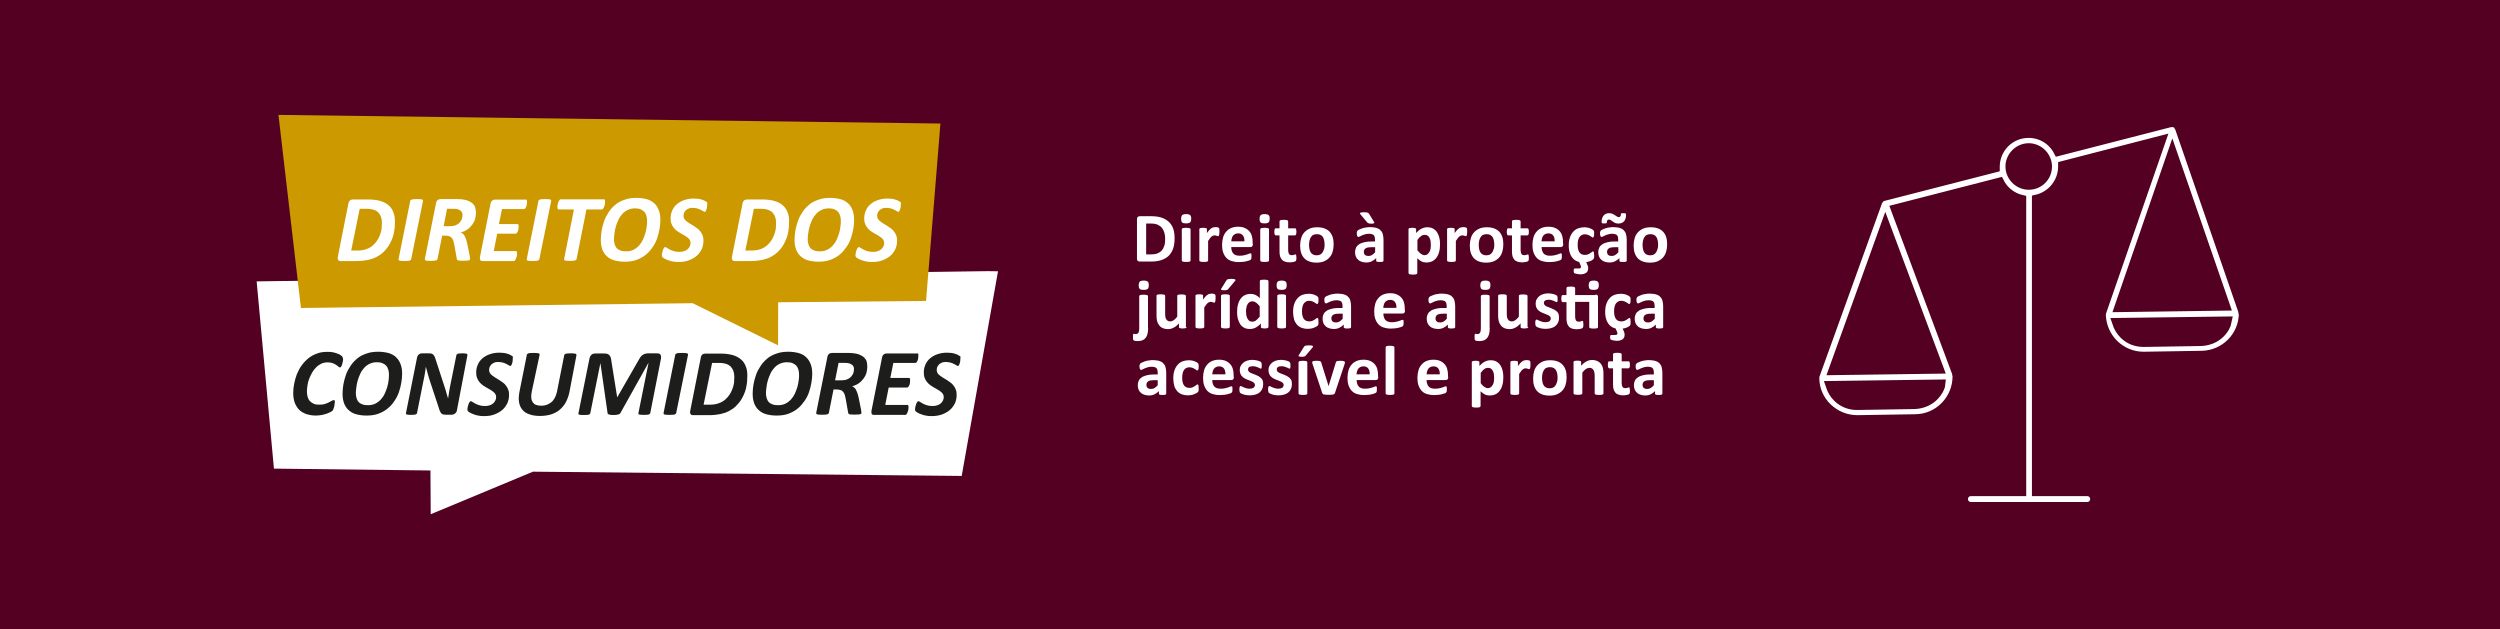 <?xml version="1.0" encoding="utf-8"?>
<!-- Generator: Adobe Illustrator 23.0.6, SVG Export Plug-In . SVG Version: 6.00 Build 0)  -->
<svg version="1.1" id="Camada_1" xmlns="http://www.w3.org/2000/svg" xmlns:xlink="http://www.w3.org/1999/xlink" x="0px" y="0px"
	 viewBox="0 0 1880 473" style="enable-background:new 0 0 1880 473;" xml:space="preserve">
<style type="text/css">
	.st0{fill:#540022;}
	.st1{fill:#FFFFFF;}
	.st2{fill:url(#SVGID_1_);}
	.st3{fill:#1D1D1B;}
	.st4{fill:#FFFFFF;stroke:#540022;stroke-width:7;stroke-miterlimit:10;}
</style>
<rect y="0" class="st0" width="1880" height="473"/>
<g>
	<g>
		<g>
			<g>
				<g>
					<g>
						<g>
							<path class="st1" d="M742.6,203.9L193,211.6l13,140.8l117.7,1.4l0.2,32.9l76.9-32l322.4,3.2l27.3-153.9 M764.6,203.9
								L764.6,203.9"/>
						</g>
					</g>
				</g>
			</g>
		</g>
		<g>
			<g>
				
					<linearGradient id="SVGID_1_" gradientUnits="userSpaceOnUse" x1="209.376" y1="330.465" x2="707.176" y2="330.465" gradientTransform="matrix(1 0 0 -1 0 503.465)">
					<stop  offset="0.824" style="stop-color:#CC9900"/>
					<stop  offset="1" style="stop-color:#CC9900"/>
				</linearGradient>
				<path class="st2" d="M209.4,86.4l16.9,145.2l294.6-3.6l64.2,31.7l0.1-32.4l111.2-1l10.8-133.4L209.4,86.4"/>
			</g>
		</g>
		<g>
			<path class="st1" d="M297,166.6c0,1.4-0.1,3-0.2,4.6c-0.1,1.6-0.5,3.2-0.8,4.9c-0.4,1.7-1,3.4-1.7,4.9c-0.7,1.7-1.6,3.2-2.6,4.7
				c-1.1,1.4-2.3,2.9-3.7,4.2s-3.1,2.4-5,3.4s-4,1.7-6.4,2.2s-5.2,0.8-8.4,0.8h-11.8c-0.4,0-0.7,0-1.1-0.1c-0.4-0.1-0.6-0.2-0.8-0.5
				c-0.2-0.2-0.4-0.5-0.5-1c-0.1-0.4-0.1-0.8,0-1.4l8-40.3c0.2-1.1,0.6-1.8,1.2-2.3s1.4-0.7,2.3-0.7h11.2c3.7,0,6.7,0.4,9.2,1.1
				c2.5,0.7,4.6,1.8,6.2,3.2c1.7,1.4,2.9,3.1,3.7,5.3C296.6,161.4,297,163.9,297,166.6z M287.2,167.6c0-1.6-0.2-2.9-0.6-4.2
				c-0.4-1.3-1.1-2.4-1.9-3.4c-1-1-2-1.7-3.5-2.2c-1.4-0.5-3.4-0.8-5.8-0.8h-4.9l-6.4,31.4h4.9c2.5,0,4.6-0.4,6.4-1
				c1.7-0.6,3.2-1.4,4.6-2.5c1.3-1.1,2.4-2.3,3.4-3.7s1.7-2.9,2.3-4.4c0.6-1.6,1-3.1,1.3-4.8C287,170.9,287.2,169.3,287.2,167.6z"/>
			<path class="st1" d="M309.2,194.9c0,0.2-0.1,0.5-0.4,0.6c-0.2,0.2-0.5,0.4-0.8,0.5c-0.4,0.1-0.8,0.2-1.6,0.2
				c-0.6,0-1.4,0.1-2.3,0.1c-1,0-1.7,0-2.3-0.1c-0.6,0-1.1-0.1-1.3-0.2c-0.4-0.1-0.6-0.2-0.7-0.5c-0.1-0.2-0.1-0.4-0.1-0.6l8.8-43.8
				c0-0.2,0.1-0.5,0.4-0.6c0.2-0.2,0.5-0.4,0.8-0.5c0.3-0.1,0.8-0.2,1.6-0.2c0.6,0,1.3-0.1,2.3-0.1s1.7,0,2.3,0.1
				c0.6,0,1.1,0.1,1.4,0.2c0.4,0.1,0.6,0.2,0.7,0.5c0.1,0.2,0.1,0.4,0.1,0.6L309.2,194.9z"/>
			<path class="st1" d="M357.9,159.9c0,1.6-0.2,3-0.6,4.6s-1.1,2.9-2,4.2c-1,1.3-2,2.5-3.5,3.6c-1.4,1.1-3.2,1.9-5.3,2.5
				c1.2,0.5,2.2,1.3,2.9,2.6c0.7,1.3,1.4,3.2,1.9,5.5l1.9,9.4c0.1,0.5,0.1,1,0.2,1.4c0,0.4,0.1,0.7,0.1,1.1c0,0.2-0.1,0.5-0.2,0.6
				s-0.5,0.4-0.8,0.4c-0.4,0.1-1,0.2-1.7,0.2s-1.6,0.1-2.6,0.1s-1.8,0-2.4-0.1c-0.6,0-1.1-0.1-1.4-0.2c-0.4-0.1-0.6-0.4-0.7-0.5
				c-0.1-0.2-0.2-0.5-0.2-0.7l-1.8-10.2c-0.2-1.2-0.5-2.3-0.7-3.1c-0.4-1-0.7-1.7-1.2-2.3s-1.1-1.1-1.8-1.3
				c-0.7-0.2-1.6-0.5-2.6-0.5h-2.9l-3.5,17.6c0,0.2-0.1,0.5-0.4,0.6c-0.2,0.2-0.5,0.4-0.8,0.5c-0.4,0.1-1,0.2-1.6,0.2
				s-1.4,0.1-2.3,0.1c-1,0-1.7,0-2.3-0.1c-0.6,0-1.1-0.1-1.3-0.2c-0.4-0.1-0.6-0.2-0.7-0.5c-0.1-0.1-0.1-0.4-0.1-0.7l8.4-42
				c0.2-1.1,0.6-1.8,1.3-2.3c0.6-0.5,1.4-0.7,2.3-0.7h12.4c2.2,0,4.1,0.2,5.9,0.6c1.8,0.4,3.2,1.1,4.4,1.8c1.2,0.8,2.2,1.9,2.9,3.1
				C357.5,156.8,357.9,158.3,357.9,159.9z M347.8,161.6c0-0.7-0.1-1.3-0.4-1.8c-0.2-0.6-0.6-1.1-1.1-1.4c-0.5-0.4-1.2-0.7-1.9-1
				c-0.8-0.2-1.8-0.4-2.9-0.4h-5.3l-2.6,13.1h4.4c1.8,0,3.4-0.2,4.6-0.7s2.3-1.2,3-2s1.3-1.7,1.7-2.6
				C347.6,163.8,347.8,162.8,347.8,161.6z"/>
			<path class="st1" d="M396.3,151.3c0,0.1,0,0.4,0,0.7c0,0.4-0.1,0.7-0.1,1.2c-0.1,0.5-0.1,1-0.2,1.3c-0.1,0.5-0.2,1-0.5,1.3
				c-0.1,0.4-0.4,0.7-0.6,1c-0.2,0.2-0.5,0.4-0.8,0.4h-16.6l-2.3,11.3h13.9c0.4,0,0.6,0.1,0.7,0.4c0.1,0.2,0.2,0.6,0.2,1
				c0,0.1,0,0.5,0,0.7c0,0.4-0.1,0.7-0.1,1.2c-0.1,0.5-0.1,0.8-0.2,1.3s-0.2,0.8-0.5,1.2c-0.1,0.4-0.4,0.7-0.6,1s-0.5,0.4-0.8,0.4
				h-13.9l-2.6,13.1H388c0.2,0,0.5,0.1,0.6,0.4c0.1,0.2,0.2,0.6,0.2,1.1c0,0.1,0,0.5,0,0.8s-0.1,0.7-0.1,1.2
				c-0.1,0.5-0.2,0.8-0.4,1.3c-0.1,0.5-0.2,0.8-0.5,1.3c-0.1,0.4-0.4,0.7-0.6,1c-0.2,0.2-0.5,0.4-0.8,0.4h-23.3
				c-0.4,0-0.7,0-1.1-0.1s-0.6-0.2-0.7-0.5c-0.2-0.2-0.4-0.6-0.4-1c-0.1-0.4,0-0.8,0-1.3l8-40.3c0.2-1.1,0.6-1.8,1.3-2.3
				c0.6-0.5,1.3-0.7,2.2-0.7h23C395.9,149.9,396.3,150.3,396.3,151.3z"/>
			<path class="st1" d="M405.6,194.9c0,0.2-0.1,0.5-0.4,0.6c-0.2,0.2-0.5,0.4-0.8,0.5c-0.4,0.1-0.8,0.2-1.6,0.2
				c-0.6,0-1.4,0.1-2.3,0.1c-1,0-1.7,0-2.3-0.1c-0.6,0-1.1-0.1-1.3-0.2c-0.4-0.1-0.6-0.2-0.7-0.5c-0.1-0.2-0.1-0.4-0.1-0.6l8.8-43.8
				c0-0.2,0.1-0.5,0.4-0.6c0.2-0.2,0.5-0.4,0.8-0.5s0.8-0.2,1.6-0.2c0.6,0,1.3-0.1,2.3-0.1s1.7,0,2.3,0.1c0.6,0,1.1,0.1,1.4,0.2
				c0.4,0.1,0.6,0.2,0.7,0.5c0.1,0.2,0.1,0.4,0.1,0.6L405.6,194.9z"/>
			<path class="st1" d="M455,151.4c0,0.1,0,0.5,0,0.8s-0.1,0.8-0.1,1.2c-0.1,0.5-0.2,1-0.4,1.4c-0.1,0.5-0.2,1-0.5,1.3
				c-0.1,0.4-0.4,0.7-0.6,1c-0.2,0.2-0.5,0.4-0.8,0.4H441l-7.4,37.3c-0.1,0.2-0.2,0.5-0.4,0.6c-0.2,0.2-0.5,0.4-0.8,0.5
				c-0.4,0.1-0.8,0.2-1.6,0.2c-0.6,0.1-1.3,0.1-2.3,0.1s-1.7,0-2.3-0.1c-0.6-0.1-1.1-0.1-1.3-0.2c-0.4-0.1-0.5-0.2-0.6-0.5
				c-0.1-0.2-0.1-0.4-0.1-0.6l7.4-37.3h-11.5c-0.4,0-0.6-0.1-0.7-0.4c-0.1-0.2-0.2-0.6-0.2-1.1c0-0.2,0-0.5,0-0.8s0.1-0.8,0.1-1.2
				c0.1-0.5,0.2-1,0.4-1.4s0.2-1,0.5-1.3c0.2-0.4,0.4-0.7,0.6-1c0.2-0.2,0.5-0.4,0.8-0.4h32.6c0.2,0,0.5,0.1,0.7,0.4
				C455,150.6,455,150.9,455,151.4z"/>
			<path class="st1" d="M496.6,165.3c0,2-0.2,4.3-0.6,6.7s-1,4.8-1.8,7.1c-0.8,2.4-1.9,4.6-3.4,6.7c-1.4,2.2-3.1,4.1-5,5.6
				c-1.9,1.7-4.3,2.9-7,4c-2.6,1-5.8,1.4-9.1,1.4c-2.9,0-5.4-0.4-7.7-1c-2.2-0.6-4.1-1.7-5.5-3c-1.6-1.3-2.6-3-3.5-5
				c-0.7-2-1.2-4.4-1.2-7.2c0-2.3,0.2-4.6,0.6-7.1c0.4-2.4,1.1-4.8,1.9-7.2s2-4.6,3.4-6.7c1.4-2.2,3.1-4,5-5.6
				c1.9-1.7,4.3-2.9,7-3.8c2.6-1,5.6-1.4,9-1.4c2.9,0,5.4,0.4,7.7,1c2.2,0.6,4.1,1.7,5.5,3c1.6,1.3,2.6,3,3.4,5
				C496.2,160.1,496.6,162.6,496.6,165.3z M486.6,166.3c0-1.4-0.1-2.8-0.5-4s-0.8-2.2-1.6-3c-0.7-0.8-1.7-1.4-2.8-1.9
				c-1.2-0.5-2.5-0.7-4.2-0.7c-2,0-3.8,0.4-5.5,1.2c-1.6,0.8-3,1.8-4.1,3.1c-1.2,1.3-2.2,2.8-2.9,4.4c-0.8,1.7-1.4,3.4-1.9,5
				s-0.8,3.4-1,5c-0.2,1.7-0.4,3-0.4,4.2c0,1.4,0.1,2.8,0.5,4s0.8,2.2,1.6,3c0.7,0.8,1.7,1.4,2.9,1.8c1.2,0.5,2.5,0.6,4.3,0.6
				c2,0,3.8-0.4,5.4-1.2s2.9-1.8,4.1-3.1s2.2-2.8,2.9-4.3c0.7-1.6,1.4-3.4,1.9-5c0.5-1.7,0.8-3.4,1-4.9
				C486.6,168.9,486.6,167.4,486.6,166.3z"/>
			<path class="st1" d="M531.8,153.4c0,0.2,0,0.5,0,0.8s-0.1,0.7-0.1,1.2s-0.1,0.8-0.2,1.3c-0.1,0.5-0.2,0.8-0.4,1.2
				c-0.1,0.4-0.4,0.7-0.5,1c-0.2,0.2-0.4,0.4-0.6,0.4c-0.4,0-0.7-0.1-1.2-0.5c-0.5-0.2-1.1-0.6-1.8-1c-0.7-0.4-1.6-0.7-2.5-1
				c-1-0.2-2-0.5-3.4-0.5c-1.3,0-2.4,0.1-3.2,0.5s-1.7,0.8-2.2,1.4c-0.6,0.6-1,1.2-1.3,1.9c-0.2,0.7-0.4,1.4-0.4,2.2
				s0.2,1.6,0.6,2.3c0.5,0.6,1,1.3,1.7,1.8c0.7,0.6,1.6,1.1,2.4,1.7c1,0.5,1.8,1.1,2.8,1.7c1,0.6,1.9,1.2,2.8,1.9
				c1,0.7,1.7,1.4,2.4,2.4c0.7,0.8,1.3,1.9,1.7,3.1c0.5,1.2,0.6,2.5,0.6,4c0,2.3-0.5,4.3-1.3,6.2c-1,1.9-2.2,3.6-3.8,5
				c-1.7,1.4-3.6,2.5-6,3.4c-2.4,0.9-4.9,1.2-7.8,1.2c-1.6,0-3-0.1-4.3-0.4c-1.3-0.2-2.5-0.6-3.5-1s-1.9-0.7-2.5-1.1
				c-0.7-0.4-1.2-0.7-1.6-1.1c-0.4-0.4-0.5-0.8-0.5-1.6c0-0.2,0-0.5,0.1-0.8c0-0.4,0.1-0.8,0.2-1.2c0.1-0.5,0.2-0.8,0.4-1.3
				c0.1-0.5,0.2-0.8,0.5-1.3c0.1-0.4,0.4-0.7,0.6-1c0.2-0.2,0.5-0.4,0.7-0.4c0.4,0,0.8,0.2,1.4,0.6c0.6,0.4,1.2,0.7,2,1.2
				s1.8,0.8,3,1.2s2.5,0.6,4.1,0.6c1.4,0,2.6-0.1,3.7-0.5c1.1-0.4,1.9-0.8,2.6-1.4c0.7-0.6,1.2-1.3,1.7-2.2c0.4-0.8,0.6-1.7,0.6-2.6
				c0-0.8-0.2-1.7-0.6-2.3c-0.5-0.7-1-1.3-1.7-1.8c-0.7-0.6-1.6-1.1-2.4-1.6s-1.8-1.1-2.8-1.6s-1.8-1.2-2.8-1.8
				c-0.8-0.7-1.7-1.4-2.4-2.4c-0.7-0.8-1.3-1.9-1.7-3.1c-0.5-1.2-0.6-2.5-0.6-4.1c0-2.2,0.5-4.1,1.3-5.9c0.8-1.8,2-3.4,3.6-4.7
				s3.4-2.3,5.5-3c2.2-0.7,4.4-1.1,7-1.1c1.2,0,2.3,0.1,3.4,0.2c1.1,0.1,2,0.4,2.9,0.7c0.8,0.2,1.7,0.6,2.3,1s1.1,0.6,1.3,0.8
				s0.4,0.5,0.5,0.7C531.8,152.6,531.8,153.1,531.8,153.4z"/>
			<path class="st1" d="M593.4,166.6c0,1.4-0.1,3-0.2,4.6c-0.1,1.6-0.5,3.2-0.8,4.9c-0.4,1.7-1,3.4-1.7,4.9
				c-0.7,1.7-1.6,3.2-2.6,4.7s-2.3,2.9-3.7,4.2s-3.1,2.4-5,3.4c-1.9,1-4,1.7-6.4,2.2c-2.4,0.5-5.2,0.8-8.4,0.8h-11.8
				c-0.4,0-0.7,0-1.1-0.1c-0.4-0.1-0.6-0.2-0.8-0.5c-0.2-0.2-0.4-0.5-0.5-1c-0.1-0.4-0.1-0.8,0-1.4l8-40.3c0.2-1.1,0.6-1.8,1.2-2.3
				c0.6-0.5,1.4-0.7,2.3-0.7h11.2c3.7,0,6.7,0.4,9.2,1.1c2.5,0.7,4.6,1.8,6.2,3.2c1.7,1.4,2.9,3.1,3.7,5.3
				C593.1,161.4,593.4,163.9,593.4,166.6z M583.6,167.6c0-1.6-0.2-2.9-0.6-4.2c-0.4-1.3-1.1-2.4-1.9-3.4c-1-1-2-1.7-3.5-2.2
				c-1.4-0.5-3.4-0.8-5.8-0.8h-4.9l-6.4,31.4h4.9c2.5,0,4.6-0.4,6.4-1c1.7-0.6,3.2-1.4,4.6-2.5c1.3-1.1,2.4-2.3,3.4-3.7
				s1.7-2.9,2.3-4.4s1-3.1,1.3-4.8C583.5,170.9,583.6,169.3,583.6,167.6z"/>
			<path class="st1" d="M642.3,165.3c0,2-0.2,4.3-0.6,6.7c-0.4,2.4-1,4.8-1.8,7.1c-0.8,2.4-1.9,4.6-3.4,6.7s-3.1,4.1-5,5.6
				c-1.9,1.7-4.3,2.9-7,4c-2.6,1-5.8,1.4-9.1,1.4c-2.9,0-5.4-0.4-7.7-1c-2.2-0.6-4.1-1.7-5.5-3c-1.6-1.3-2.6-3-3.5-5
				c-0.7-2-1.2-4.4-1.2-7.2c0-2.3,0.2-4.6,0.6-7.1c0.4-2.4,1.1-4.8,1.9-7.2s2-4.6,3.4-6.7c1.4-2.2,3.1-4,5-5.6
				c1.9-1.7,4.3-2.9,7-3.8c2.6-1,5.6-1.4,9-1.4c2.9,0,5.4,0.4,7.7,1c2.2,0.6,4.1,1.7,5.5,3c1.6,1.3,2.6,3,3.4,5
				C641.9,160.1,642.3,162.6,642.3,165.3z M632.3,166.3c0-1.4-0.1-2.8-0.5-4s-0.8-2.2-1.6-3c-0.7-0.8-1.7-1.4-2.8-1.9
				c-1.2-0.5-2.5-0.7-4.2-0.7c-2,0-3.8,0.4-5.5,1.2c-1.6,0.8-3,1.8-4.1,3.1c-1.2,1.3-2.2,2.8-2.9,4.4c-0.8,1.7-1.4,3.4-1.9,5
				c-0.5,1.7-0.8,3.4-1,5c-0.2,1.7-0.4,3-0.4,4.2c0,1.4,0.1,2.8,0.5,4s0.8,2.2,1.6,3c0.7,0.8,1.7,1.4,2.9,1.8
				c1.2,0.5,2.5,0.6,4.3,0.6c2,0,3.8-0.4,5.4-1.2c1.6-0.8,2.9-1.8,4.1-3.1s2.2-2.8,2.9-4.3c0.7-1.6,1.4-3.4,1.9-5
				c0.5-1.7,0.8-3.4,1-4.9C632.3,168.9,632.3,167.4,632.3,166.3z"/>
			<path class="st1" d="M677.4,153.4c0,0.2,0,0.5,0,0.8s-0.1,0.7-0.1,1.2s-0.1,0.8-0.2,1.3c-0.1,0.5-0.2,0.8-0.4,1.2
				c-0.1,0.4-0.4,0.7-0.5,1c-0.2,0.2-0.4,0.4-0.6,0.4c-0.4,0-0.7-0.1-1.2-0.5c-0.5-0.2-1.1-0.6-1.8-1s-1.6-0.7-2.5-1
				c-1-0.2-2-0.5-3.4-0.5s-2.4,0.1-3.2,0.5s-1.7,0.8-2.2,1.4c-0.6,0.6-1,1.2-1.3,1.9c-0.2,0.7-0.4,1.4-0.4,2.2s0.2,1.6,0.6,2.3
				c0.5,0.6,1,1.3,1.7,1.8c0.7,0.6,1.6,1.1,2.4,1.7c1,0.5,1.8,1.1,2.8,1.7c1,0.6,1.9,1.2,2.8,1.9c1,0.7,1.7,1.4,2.4,2.4
				c0.7,0.8,1.3,1.9,1.7,3.1c0.5,1.2,0.6,2.5,0.6,4c0,2.3-0.5,4.3-1.3,6.2c-1,1.9-2.2,3.6-3.8,5c-1.7,1.4-3.6,2.5-6,3.4
				s-4.9,1.2-7.8,1.2c-1.6,0-3-0.1-4.3-0.4c-1.3-0.2-2.5-0.6-3.5-1s-1.9-0.7-2.5-1.1c-0.7-0.4-1.2-0.7-1.6-1.1
				c-0.4-0.4-0.5-0.8-0.5-1.6c0-0.2,0-0.5,0.1-0.8c0-0.4,0.1-0.8,0.2-1.2c0.1-0.5,0.2-0.8,0.4-1.3c0.1-0.5,0.2-0.8,0.5-1.3
				c0.1-0.4,0.4-0.7,0.6-1c0.2-0.2,0.5-0.4,0.7-0.4c0.4,0,0.8,0.2,1.4,0.6c0.6,0.4,1.2,0.7,2,1.2s1.8,0.8,3,1.2s2.5,0.6,4.1,0.6
				c1.4,0,2.6-0.1,3.7-0.5c1.1-0.4,1.9-0.8,2.6-1.4c0.7-0.6,1.2-1.3,1.7-2.2c0.4-0.8,0.6-1.7,0.6-2.6c0-0.8-0.2-1.7-0.6-2.3
				c-0.5-0.7-1-1.3-1.7-1.8c-0.7-0.6-1.6-1.1-2.4-1.6c-0.8-0.5-1.8-1.1-2.8-1.6s-1.8-1.2-2.8-1.8c-0.8-0.7-1.7-1.4-2.4-2.4
				c-0.7-0.8-1.3-1.9-1.7-3.1c-0.5-1.2-0.6-2.5-0.6-4.1c0-2.2,0.5-4.1,1.3-5.9c0.8-1.8,2-3.4,3.6-4.7s3.4-2.3,5.5-3
				c2.2-0.7,4.4-1.1,7-1.1c1.2,0,2.3,0.1,3.4,0.2c1.1,0.1,2,0.4,2.9,0.7c0.8,0.2,1.7,0.6,2.3,1s1.1,0.6,1.3,0.8s0.4,0.5,0.5,0.7
				C677.4,152.6,677.4,153.1,677.4,153.4z"/>
		</g>
		<g>
			<path class="st3" d="M258,270.1c0,0.7-0.1,1.6-0.4,2.6c-0.2,1.1-0.5,2-0.8,2.6c-0.4,0.7-0.7,1-1.2,1c-0.4,0-0.7-0.2-1.1-0.6
				c-0.5-0.4-1-0.8-1.7-1.3s-1.6-0.8-2.6-1.3c-1.1-0.4-2.4-0.6-4-0.6c-1.8,0-3.4,0.4-4.8,1.1c-1.4,0.7-2.8,1.7-3.8,2.8
				c-1.2,1.2-2.2,2.5-3,4s-1.6,3.1-2.2,4.7c-0.6,1.7-1,3.2-1.2,4.8c-0.2,1.6-0.4,3.1-0.4,4.4c0,1.7,0.2,3.1,0.6,4.4
				c0.4,1.3,1,2.3,1.8,3.1c0.8,0.8,1.8,1.4,2.9,1.9c1.1,0.5,2.4,0.6,3.8,0.6c1.7,0,3.1-0.1,4.3-0.5s2.3-0.7,3.1-1.2s1.6-0.8,2.2-1.2
				c0.6-0.4,1.1-0.5,1.6-0.5c0.4,0,0.5,0.1,0.6,0.4c0.1,0.2,0.1,0.6,0.1,1c0,0.1,0,0.4-0.1,0.7c0,0.4-0.1,0.7-0.1,1.1
				s-0.1,0.8-0.2,1.3c-0.1,0.5-0.2,1-0.4,1.3c-0.1,0.4-0.2,0.8-0.4,1.2c-0.1,0.4-0.4,0.6-0.6,1c-0.2,0.2-0.7,0.6-1.6,1
				c-0.7,0.4-1.7,0.8-2.8,1.2s-2.3,0.7-3.7,1c-1.4,0.2-2.9,0.4-4.4,0.4c-2.6,0-4.9-0.4-7.1-1.1c-2-0.7-3.8-1.7-5.3-3.1
				c-1.4-1.4-2.5-3.1-3.4-5.3c-0.8-2.2-1.2-4.6-1.2-7.4c0-2.2,0.2-4.6,0.7-7s1.1-4.7,2-7.1c1-2.3,2-4.4,3.5-6.5c1.4-2,3.1-3.8,5-5.4
				s4.1-2.8,6.6-3.7c2.4-1,5.2-1.3,8.2-1.3c1.7,0,3.2,0.1,4.7,0.5c1.4,0.4,2.8,0.8,3.8,1.3c1.1,0.6,1.9,1.1,2.3,1.6
				C257.8,268.9,258,269.5,258,270.1z"/>
			<path class="st3" d="M302.4,281c0,2-0.2,4.3-0.6,6.7c-0.4,2.4-1,4.8-1.8,7.1c-0.8,2.4-1.9,4.6-3.4,6.7c-1.4,2.2-3.1,4.1-5,5.6
				c-1.9,1.7-4.3,2.9-7,4c-2.6,1-5.8,1.4-9.1,1.4c-2.9,0-5.4-0.4-7.7-1c-2.2-0.6-4.1-1.7-5.5-3c-1.6-1.3-2.6-3-3.5-5
				c-0.7-2-1.2-4.4-1.2-7.2c0-2.3,0.2-4.6,0.6-7.1c0.4-2.4,1.1-4.8,1.9-7.2s2-4.6,3.4-6.7c1.4-2.2,3.1-4,5-5.6
				c1.9-1.7,4.3-2.9,7-3.8c2.6-1,5.6-1.4,9-1.4c2.9,0,5.4,0.4,7.7,1c2.2,0.6,4.1,1.7,5.5,3s2.6,3,3.4,5
				C302.1,276,302.4,278.4,302.4,281z M292.5,282c0-1.4-0.1-2.8-0.5-4s-0.8-2.2-1.6-3c-0.7-0.8-1.7-1.4-2.8-1.9
				c-1.2-0.5-2.5-0.7-4.2-0.7c-2,0-3.8,0.4-5.5,1.2c-1.7,0.8-3,1.8-4.1,3.1c-1.2,1.3-2.2,2.8-2.9,4.4c-0.8,1.7-1.4,3.4-1.9,5
				c-0.5,1.7-0.8,3.4-1,5c-0.2,1.7-0.4,3-0.4,4.2c0,1.4,0.1,2.8,0.5,4s0.8,2.2,1.6,3c0.7,0.8,1.7,1.4,2.9,1.8
				c1.2,0.5,2.5,0.6,4.3,0.6c2,0,3.8-0.4,5.4-1.2c1.6-0.8,2.9-1.8,4.1-3.1s2.2-2.8,2.9-4.3c0.7-1.6,1.4-3.4,1.9-5
				c0.5-1.7,0.8-3.4,1-4.9C292.4,284.6,292.5,283.3,292.5,282z"/>
			<path class="st3" d="M343.6,308.6c-0.1,0.6-0.2,1.1-0.6,1.4c-0.2,0.5-0.6,0.8-1,1.1c-0.4,0.2-0.7,0.5-1.2,0.6s-0.8,0.2-1.3,0.2
				h-4c-0.8,0-1.6-0.1-2.2-0.2s-1-0.5-1.4-0.8c-0.4-0.5-0.7-1-1.1-1.8c-0.4-0.7-0.6-1.7-1-2.9l-6.8-20.6c-0.5-1.6-1-3.2-1.4-4.8
				c-0.5-1.6-0.8-3.2-1.3-4.8h-0.1c-0.2,1.9-0.5,3.7-0.8,5.5c-0.4,1.8-0.6,3.6-1.1,5.5l-4.7,23.6c0,0.2-0.1,0.5-0.4,0.6
				c-0.1,0.2-0.5,0.4-0.8,0.5c-0.4,0.1-0.8,0.2-1.3,0.2c-0.6,0.1-1.2,0.1-2,0.1c-0.8,0-1.6,0-2-0.1c-0.5-0.1-1-0.1-1.2-0.2
				c-0.2-0.1-0.5-0.2-0.6-0.5c-0.1-0.2-0.1-0.4,0-0.6l8.3-41.6c0.2-1.1,0.7-1.9,1.4-2.5c0.7-0.6,1.7-0.8,2.5-0.8h4.9
				c0.8,0,1.4,0.1,2,0.2s1.1,0.5,1.4,0.8c0.4,0.4,0.7,0.8,1.1,1.6c0.2,0.6,0.6,1.4,0.8,2.3l6.8,20.9c0.5,1.3,0.8,2.6,1.2,4
				c0.4,1.3,0.7,2.6,1.2,4h0.1c0.2-1.7,0.6-3.5,0.8-5.3c0.4-1.8,0.6-3.6,1-5.3l4.4-21.8c0-0.2,0.1-0.5,0.4-0.6
				c0.1-0.1,0.5-0.4,0.7-0.5c0.4-0.1,0.8-0.2,1.3-0.2c0.6,0,1.2-0.1,2-0.1s1.6,0,2,0.1c0.6,0,1,0.1,1.2,0.2s0.5,0.2,0.6,0.5
				c0.1,0.1,0.1,0.4,0.1,0.6L343.6,308.6z"/>
			<path class="st3" d="M385.6,269.3c0,0.2,0,0.5,0,0.8c0,0.4-0.1,0.7-0.1,1.2s-0.1,0.8-0.2,1.3s-0.2,0.8-0.4,1.2
				c-0.1,0.4-0.4,0.7-0.5,1c-0.2,0.2-0.4,0.4-0.6,0.4c-0.4,0-0.7-0.1-1.2-0.5s-1.1-0.6-1.8-1c-0.7-0.4-1.6-0.7-2.5-1
				c-1-0.2-2-0.5-3.4-0.5s-2.4,0.1-3.2,0.5s-1.7,0.8-2.2,1.4s-1,1.2-1.3,1.9c-0.2,0.7-0.4,1.4-0.4,2.2c0,0.8,0.2,1.6,0.6,2.3
				c0.4,0.7,1,1.3,1.7,1.8c0.7,0.6,1.6,1.1,2.4,1.7c1,0.5,1.8,1.1,2.8,1.7s1.9,1.2,2.8,1.9c1,0.7,1.7,1.4,2.4,2.4
				c0.7,0.8,1.3,1.9,1.7,3.1c0.5,1.2,0.6,2.5,0.6,4c0,2.3-0.5,4.3-1.3,6.2c-1,1.9-2.2,3.6-3.8,5c-1.7,1.4-3.6,2.5-6,3.4
				s-4.9,1.2-7.8,1.2c-1.6,0-3-0.1-4.3-0.4c-1.3-0.2-2.5-0.6-3.5-1s-1.9-0.7-2.5-1.1c-0.7-0.4-1.2-0.7-1.6-1.1s-0.5-0.8-0.5-1.6
				c0-0.2,0-0.5,0.1-0.8c0-0.4,0.1-0.8,0.2-1.2c0.1-0.5,0.2-0.8,0.4-1.3c0.1-0.5,0.2-0.8,0.5-1.3c0.1-0.4,0.4-0.7,0.6-1
				c0.2-0.2,0.5-0.4,0.7-0.4c0.4,0,0.8,0.2,1.4,0.6s1.2,0.7,2,1.2s1.8,0.8,3,1.2c1.2,0.4,2.5,0.6,4.1,0.6c1.4,0,2.6-0.1,3.7-0.5
				s1.9-0.8,2.6-1.4s1.2-1.3,1.7-2.2c0.4-0.8,0.6-1.7,0.6-2.6c0-0.8-0.2-1.7-0.6-2.3s-1-1.3-1.7-1.8c-0.7-0.6-1.6-1.1-2.4-1.6
				s-1.8-1.1-2.8-1.6s-1.8-1.2-2.8-1.8c-0.8-0.7-1.7-1.4-2.4-2.4c-0.7-0.8-1.3-1.9-1.7-3.1c-0.5-1.2-0.6-2.5-0.6-4.1
				c0-2.2,0.5-4.1,1.3-5.9s2-3.4,3.6-4.7s3.4-2.3,5.5-3s4.4-1.1,7-1.1c1.2,0,2.3,0.1,3.4,0.2s2,0.4,2.9,0.7c0.8,0.2,1.7,0.6,2.3,1
				s1.1,0.6,1.3,0.8c0.2,0.2,0.4,0.5,0.5,0.7C385.5,268.5,385.6,268.9,385.6,269.3z"/>
			<path class="st3" d="M428.2,294.9c-0.6,3-1.6,5.5-2.8,7.8c-1.3,2.3-2.9,4.1-4.7,5.6c-1.9,1.6-4.1,2.6-6.5,3.4
				c-2.4,0.7-5.2,1.1-8,1.1c-3.1,0-5.9-0.4-8-1.2c-2.3-0.7-4.1-1.9-5.4-3.5s-2.2-3.5-2.5-5.8c-0.4-2.3-0.2-4.9,0.4-8l5.5-27.5
				c0-0.2,0.1-0.5,0.4-0.6c0.1-0.2,0.5-0.4,0.8-0.5c0.4-0.1,0.8-0.2,1.6-0.2c0.6-0.1,1.3-0.1,2.3-0.1s1.7,0,2.3,0.1
				c0.6,0.1,1.1,0.1,1.4,0.2c0.4,0.1,0.6,0.2,0.7,0.5c0.1,0.2,0.1,0.4,0.1,0.6l-5.9,27.6c-0.4,1.8-0.5,3.4-0.4,4.8
				c0.1,1.3,0.6,2.4,1.2,3.4c0.6,0.8,1.4,1.6,2.5,1.9c1.1,0.4,2.4,0.6,3.8,0.6c1.6,0,2.9-0.2,4.2-0.7c1.3-0.5,2.4-1.2,3.5-2
				c1-0.8,1.8-2,2.5-3.2c0.7-1.3,1.2-2.8,1.6-4.4l5.5-27.7c0-0.2,0.1-0.5,0.4-0.6c0.1-0.2,0.5-0.4,0.8-0.5c0.4-0.1,0.8-0.2,1.4-0.2
				c0.6-0.1,1.4-0.1,2.3-0.1c1,0,1.7,0,2.2,0.1s1.1,0.1,1.3,0.2c0.4,0.1,0.6,0.2,0.7,0.5c0.1,0.2,0.1,0.4,0.1,0.6L428.2,294.9z"/>
			<path class="st3" d="M489,310.6c-0.1,0.2-0.1,0.5-0.4,0.6c-0.1,0.2-0.4,0.4-0.7,0.5c-0.4,0.1-0.8,0.2-1.4,0.2s-1.3,0.1-2.2,0.1
				c-1,0-1.7,0-2.3-0.1c-0.6,0-1-0.1-1.3-0.2c-0.4-0.1-0.5-0.2-0.6-0.5c-0.1-0.2-0.1-0.4,0-0.6l7.6-37.7h-0.1l-21,37.6
				c-0.2,0.6-0.8,1-1.7,1.2c-0.8,0.2-2,0.4-3.5,0.4c-1.6,0-2.6-0.1-3.4-0.4c-0.7-0.2-1.1-0.6-1.1-1l-5.4-37.7l0,0l-7.6,37.7
				c0,0.2-0.1,0.5-0.4,0.6c-0.1,0.2-0.4,0.4-0.7,0.5c-0.4,0.1-0.8,0.2-1.4,0.2s-1.3,0.1-2.3,0.1s-1.7,0-2.2-0.1
				c-0.6,0-1-0.1-1.3-0.2c-0.4-0.1-0.5-0.2-0.6-0.5c-0.1-0.2-0.1-0.4,0-0.6l8.3-41.2c0.1-0.6,0.4-1.1,0.6-1.6s0.6-0.8,1-1.2
				s0.8-0.6,1.3-0.7s1-0.2,1.6-0.2h5.9c1.1,0,1.9,0.1,2.6,0.2s1.3,0.5,1.8,1s0.8,1,1.1,1.7c0.2,0.7,0.5,1.6,0.5,2.5l4.4,27.5h0.1
				l15.8-27.5c0.5-1,1-1.7,1.4-2.4c0.5-0.7,1-1.2,1.6-1.7s1.2-0.7,1.9-1c0.7-0.2,1.6-0.4,2.5-0.4h6.6c0.6,0,1.1,0.1,1.6,0.2
				s0.7,0.4,1,0.7c0.2,0.4,0.4,0.7,0.5,1.2c0,0.5,0,1,0,1.6L489,310.6z"/>
			<path class="st3" d="M508.5,310.6c0,0.2-0.1,0.5-0.4,0.6c-0.2,0.2-0.5,0.4-0.8,0.5c-0.4,0.1-0.8,0.2-1.6,0.2
				c-0.6,0-1.4,0.1-2.3,0.1c-1,0-1.7,0-2.3-0.1c-0.6,0-1.1-0.1-1.3-0.2c-0.4-0.1-0.6-0.2-0.7-0.5c-0.1-0.2-0.1-0.4-0.1-0.6l8.8-43.8
				c0-0.2,0.1-0.5,0.4-0.6c0.2-0.2,0.5-0.4,0.8-0.5c0.4-0.1,0.8-0.2,1.6-0.2c0.6,0,1.3-0.1,2.3-0.1s1.7,0,2.3,0.1
				c0.6,0,1.1,0.1,1.4,0.2c0.4,0.1,0.6,0.2,0.7,0.5c0.1,0.2,0.1,0.4,0.1,0.6L508.5,310.6z"/>
			<path class="st3" d="M562,282.5c0,1.4-0.1,3-0.2,4.6c-0.1,1.6-0.5,3.2-0.8,4.9c-0.4,1.7-1,3.4-1.7,4.9c-0.7,1.7-1.6,3.2-2.6,4.7
				c-1.1,1.4-2.3,2.9-3.7,4.2c-1.4,1.3-3.1,2.4-5,3.4c-1.9,1-4,1.7-6.4,2.2c-2.4,0.5-5.2,0.8-8.4,0.8h-11.8c-0.4,0-0.7,0-1.1-0.1
				c-0.4-0.1-0.6-0.2-0.8-0.5c-0.2-0.2-0.4-0.5-0.5-1c-0.1-0.4-0.1-0.8,0-1.4l8-40.3c0.2-1.1,0.6-1.8,1.2-2.3
				c0.6-0.5,1.4-0.7,2.3-0.7h11.2c3.7,0,6.7,0.4,9.2,1.1s4.6,1.8,6.2,3.2c1.7,1.4,2.9,3.1,3.7,5.3C561.6,277.3,562,279.6,562,282.5z
				 M552.2,283.5c0-1.6-0.2-2.9-0.6-4.2c-0.4-1.3-1.1-2.4-1.9-3.4c-1-1-2-1.7-3.5-2.2c-1.4-0.5-3.4-0.8-5.8-0.8h-4.9l-6.4,31.4h4.9
				c2.5,0,4.6-0.4,6.4-1c1.7-0.6,3.2-1.4,4.6-2.5c1.3-1.1,2.4-2.3,3.4-3.7s1.7-2.9,2.3-4.4s1-3.1,1.3-4.8
				C552,286.6,552.2,285,552.2,283.5z"/>
			<path class="st3" d="M610.8,281c0,2-0.2,4.3-0.6,6.7s-1,4.8-1.8,7.1c-0.8,2.4-1.9,4.6-3.4,6.7s-3.1,4.1-5,5.6
				c-1.9,1.7-4.3,2.9-7,4c-2.6,1-5.8,1.4-9.1,1.4c-2.9,0-5.4-0.4-7.7-1c-2.2-0.6-4.1-1.7-5.5-3c-1.6-1.3-2.6-3-3.5-5
				c-0.7-2-1.2-4.4-1.2-7.2c0-2.3,0.2-4.6,0.6-7.1c0.4-2.4,1.1-4.8,1.9-7.2s2-4.6,3.4-6.7c1.4-2.2,3.1-4,5-5.6
				c1.9-1.7,4.3-2.9,7-3.8c2.6-1,5.6-1.4,9-1.4c2.9,0,5.4,0.4,7.7,1c2.2,0.6,4.1,1.7,5.5,3s2.6,3,3.4,5
				C610.5,276,610.8,278.4,610.8,281z M600.9,282c0-1.4-0.1-2.8-0.5-4s-0.8-2.2-1.6-3c-0.7-0.8-1.7-1.4-2.8-1.9
				c-1.2-0.5-2.5-0.7-4.2-0.7c-2,0-3.8,0.4-5.5,1.2c-1.7,0.8-3,1.8-4.1,3.1c-1.2,1.3-2.2,2.8-2.9,4.4c-0.8,1.7-1.4,3.4-1.9,5
				c-0.5,1.7-0.8,3.4-1,5c-0.2,1.7-0.4,3-0.4,4.2c0,1.4,0.1,2.8,0.5,4c0.4,1.2,0.8,2.2,1.6,3c0.7,0.8,1.7,1.4,2.9,1.8
				c1.2,0.5,2.5,0.6,4.3,0.6c2,0,3.8-0.4,5.4-1.2c1.6-0.8,2.9-1.8,4.1-3.1s2.2-2.8,2.9-4.3c0.7-1.6,1.4-3.4,1.9-5
				c0.5-1.7,0.8-3.4,1-4.9C600.9,284.6,600.9,283.3,600.9,282z"/>
			<path class="st3" d="M652.2,275.6c0,1.6-0.2,3-0.6,4.6s-1.1,2.9-2,4.2c-1,1.3-2,2.5-3.5,3.6c-1.4,1.1-3.2,1.9-5.3,2.5
				c1.2,0.5,2.2,1.3,2.9,2.6c0.7,1.3,1.4,3.2,1.9,5.5l1.9,9.4c0.1,0.5,0.1,1,0.2,1.4c0,0.4,0.1,0.7,0.1,1.1c0,0.2-0.1,0.5-0.2,0.6
				c-0.1,0.1-0.5,0.4-0.8,0.4c-0.4,0.1-1,0.2-1.7,0.2s-1.6,0.1-2.6,0.1s-1.8,0-2.4-0.1c-0.6,0-1.1-0.1-1.4-0.2
				c-0.4-0.1-0.6-0.4-0.7-0.5c-0.1-0.2-0.2-0.5-0.2-0.7l-1.8-10.2c-0.2-1.2-0.5-2.3-0.7-3.1c-0.4-1-0.7-1.7-1.2-2.3
				c-0.5-0.6-1.1-1.1-1.8-1.3c-0.7-0.2-1.6-0.5-2.6-0.5h-2.9l-3.5,17.6c0,0.2-0.1,0.5-0.4,0.6c-0.2,0.2-0.5,0.4-0.8,0.5
				c-0.4,0.1-1,0.2-1.6,0.2s-1.4,0.1-2.3,0.1c-1,0-1.7,0-2.3-0.1c-0.6,0-1.1-0.1-1.3-0.2c-0.4-0.1-0.6-0.2-0.7-0.5
				c-0.1-0.1-0.1-0.4-0.1-0.7l8.4-42c0.2-1.1,0.6-1.8,1.3-2.3c0.6-0.5,1.4-0.7,2.3-0.7h12.4c2.2,0,4.1,0.2,5.9,0.6s3.2,1.1,4.4,1.8
				c1.2,0.8,2.2,1.9,2.9,3.1C652,272.5,652.2,274,652.2,275.6z M642.2,277.5c0-0.7-0.1-1.3-0.4-1.8c-0.2-0.6-0.6-1.1-1.1-1.4
				c-0.5-0.4-1.2-0.7-1.9-1c-0.8-0.2-1.8-0.4-2.9-0.4h-5.3L628,286h4.4c1.8,0,3.4-0.2,4.6-0.7c1.2-0.5,2.3-1.2,3-2s1.3-1.7,1.7-2.6
				C642,279.5,642.2,278.5,642.2,277.5z"/>
			<path class="st3" d="M690.6,267c0,0.1,0,0.4,0,0.7c0,0.4-0.1,0.7-0.1,1.2s-0.1,1-0.2,1.3c-0.1,0.5-0.2,1-0.5,1.3
				c-0.1,0.4-0.4,0.7-0.6,1c-0.2,0.2-0.5,0.4-0.8,0.4h-16.6l-2.3,11.3h14c0.4,0,0.6,0.1,0.7,0.4s0.2,0.6,0.2,1c0,0.1,0,0.5,0,0.7
				c0,0.4-0.1,0.7-0.1,1.2s-0.1,0.8-0.2,1.3c-0.1,0.5-0.2,0.8-0.5,1.2c-0.1,0.4-0.4,0.7-0.6,1c-0.2,0.2-0.5,0.4-0.8,0.4h-13.9
				l-2.6,13.1h16.7c0.2,0,0.5,0.1,0.6,0.4c0.1,0.2,0.2,0.6,0.2,1.1c0,0.1,0,0.5,0,0.8c0,0.4-0.1,0.7-0.1,1.2
				c-0.1,0.5-0.2,0.8-0.4,1.3c-0.1,0.5-0.2,0.8-0.5,1.3c-0.1,0.4-0.4,0.7-0.6,1c-0.2,0.2-0.5,0.4-0.8,0.4h-23.3
				c-0.4,0-0.7,0-1.1-0.1s-0.6-0.2-0.7-0.5c-0.2-0.2-0.4-0.6-0.4-1s0-0.8,0-1.3l8-40.3c0.2-1.1,0.6-1.8,1.3-2.3
				c0.6-0.5,1.3-0.7,2.2-0.7h23C690.4,265.6,690.6,266,690.6,267z"/>
			<path class="st3" d="M722.2,269.3c0,0.2,0,0.5,0,0.8c0,0.4-0.1,0.7-0.1,1.2s-0.1,0.8-0.2,1.3c-0.1,0.5-0.2,0.8-0.4,1.2
				c-0.1,0.4-0.4,0.7-0.5,1c-0.2,0.2-0.4,0.4-0.6,0.4c-0.4,0-0.7-0.1-1.2-0.5s-1.1-0.6-1.8-1s-1.6-0.7-2.5-1c-1-0.2-2-0.5-3.4-0.5
				s-2.4,0.1-3.2,0.5s-1.7,0.8-2.2,1.4s-1,1.2-1.3,1.9c-0.2,0.7-0.4,1.4-0.4,2.2c0,0.8,0.2,1.6,0.6,2.3s1,1.3,1.7,1.8
				c0.7,0.6,1.6,1.1,2.4,1.7c1,0.5,1.8,1.1,2.8,1.7s1.9,1.2,2.8,1.9c1,0.7,1.7,1.4,2.4,2.4c0.7,0.8,1.3,1.9,1.7,3.1
				c0.5,1.2,0.6,2.5,0.6,4c0,2.3-0.5,4.3-1.3,6.2c-1,1.9-2.2,3.6-3.8,5c-1.7,1.4-3.6,2.5-6,3.4c-2.4,0.8-4.9,1.2-7.8,1.2
				c-1.6,0-3-0.1-4.3-0.4c-1.3-0.2-2.5-0.6-3.5-1s-1.9-0.7-2.5-1.1c-0.7-0.4-1.2-0.7-1.6-1.1s-0.5-0.8-0.5-1.6c0-0.2,0-0.5,0.1-0.8
				c0-0.4,0.1-0.8,0.2-1.2c0.1-0.5,0.2-0.8,0.4-1.3c0.1-0.5,0.2-0.8,0.5-1.3c0.1-0.4,0.4-0.7,0.6-1c0.2-0.2,0.5-0.4,0.7-0.4
				c0.4,0,0.8,0.2,1.4,0.6s1.2,0.7,2,1.2s1.8,0.8,3,1.2c1.2,0.4,2.5,0.6,4.1,0.6c1.4,0,2.6-0.1,3.7-0.5c1.1-0.4,1.9-0.8,2.6-1.4
				c0.7-0.6,1.2-1.3,1.7-2.2c0.4-0.8,0.6-1.7,0.6-2.6c0-0.8-0.2-1.7-0.6-2.3s-1-1.3-1.7-1.8c-0.7-0.6-1.6-1.1-2.4-1.6
				c-0.8-0.5-1.8-1.1-2.8-1.6s-1.8-1.2-2.8-1.8c-0.8-0.7-1.7-1.4-2.4-2.4c-0.7-0.8-1.3-1.9-1.7-3.1c-0.5-1.2-0.6-2.5-0.6-4.1
				c0-2.2,0.5-4.1,1.3-5.9s2-3.4,3.6-4.7c1.6-1.3,3.4-2.3,5.5-3c2.2-0.7,4.4-1.1,7-1.1c1.2,0,2.3,0.1,3.4,0.2c1.1,0.1,2,0.4,2.9,0.7
				c0.8,0.2,1.7,0.6,2.3,1s1.1,0.6,1.3,0.8c0.2,0.2,0.4,0.5,0.5,0.7C722.2,268.5,722.2,268.9,722.2,269.3z"/>
		</g>
	</g>
	<g>
		<path class="st1" d="M883.3,179.2c0,3.1-0.4,5.8-1.2,8c-0.8,2.2-2,4-3.5,5.4s-3.4,2.4-5.6,3.1c-2.2,0.7-4.8,1-7.8,1h-8.1
			c-0.6,0-1.1-0.2-1.5-0.5c-0.4-0.3-0.6-0.9-0.6-1.7v-29.7c0-0.8,0.2-1.3,0.6-1.7c0.4-0.3,0.9-0.5,1.5-0.5h8.8c3,0,5.6,0.4,7.7,1.1
			c2.1,0.7,3.9,1.8,5.4,3.2c1.5,1.4,2.6,3.1,3.3,5.2S883.3,176.5,883.3,179.2z M876.2,179.5c0-1.6-0.2-3.1-0.6-4.5
			c-0.4-1.4-1-2.6-1.8-3.6s-1.9-1.8-3.2-2.4s-3-0.9-5.2-0.9h-3.5v23.2h3.6c1.9,0,3.5-0.2,4.8-0.7s2.4-1.2,3.3-2.2
			c0.9-1,1.5-2.2,2-3.7S876.2,181.4,876.2,179.5z"/>
		<path class="st1" d="M895.8,164.4c0,1.3-0.3,2.3-0.8,2.8s-1.6,0.8-3,0.8c-1.5,0-2.5-0.2-3-0.7c-0.5-0.5-0.8-1.4-0.8-2.7
			c0-1.3,0.3-2.3,0.8-2.8c0.5-0.5,1.6-0.8,3-0.8c1.5,0,2.5,0.3,3,0.8C895.5,162.2,895.8,163.1,895.8,164.4z M895.3,195.9
			c0,0.2-0.1,0.3-0.2,0.5c-0.1,0.1-0.3,0.2-0.5,0.3s-0.6,0.2-1,0.2s-1,0.1-1.6,0.1s-1.2,0-1.6-0.1s-0.8-0.1-1-0.2
			c-0.3-0.1-0.4-0.2-0.5-0.3c-0.1-0.1-0.2-0.3-0.2-0.5v-23.5c0-0.2,0.1-0.3,0.2-0.5c0.1-0.1,0.3-0.2,0.5-0.3c0.3-0.1,0.6-0.2,1-0.2
			s1-0.1,1.6-0.1s1.2,0,1.6,0.1s0.8,0.1,1,0.2c0.3,0.1,0.4,0.2,0.5,0.3c0.1,0.1,0.2,0.3,0.2,0.5V195.9z"/>
		<path class="st1" d="M917,174.5c0,0.6,0,1.2-0.1,1.6s-0.1,0.7-0.2,0.9s-0.2,0.4-0.3,0.5c-0.1,0.1-0.3,0.1-0.4,0.1
			c-0.1,0-0.3,0-0.5-0.1c-0.2-0.1-0.4-0.1-0.6-0.2s-0.5-0.1-0.7-0.2s-0.6-0.1-0.9-0.1c-0.4,0-0.7,0.1-1.1,0.2
			c-0.4,0.2-0.8,0.4-1.1,0.7c-0.4,0.3-0.8,0.7-1.2,1.3c-0.4,0.5-0.9,1.2-1.4,2v14.7c0,0.2-0.1,0.3-0.2,0.5c-0.1,0.1-0.3,0.2-0.5,0.3
			s-0.6,0.2-1,0.2s-1,0.1-1.6,0.1s-1.2,0-1.6-0.1s-0.8-0.1-1-0.2c-0.3-0.1-0.4-0.2-0.5-0.3c-0.1-0.1-0.2-0.3-0.2-0.5v-23.5
			c0-0.2,0-0.3,0.1-0.5c0.1-0.1,0.2-0.2,0.5-0.3s0.5-0.2,0.9-0.2c0.4,0,0.8-0.1,1.4-0.1c0.6,0,1,0,1.4,0.1s0.7,0.1,0.9,0.2
			s0.3,0.2,0.4,0.3c0.1,0.1,0.1,0.3,0.1,0.5v2.9c0.6-0.9,1.2-1.6,1.7-2.2s1.1-1,1.6-1.4s1-0.6,1.5-0.7c0.5-0.1,1-0.2,1.5-0.2
			c0.2,0,0.5,0,0.7,0c0.3,0,0.5,0.1,0.8,0.1c0.3,0.1,0.5,0.1,0.7,0.2c0.2,0.1,0.4,0.2,0.5,0.3c0.1,0.1,0.2,0.2,0.2,0.3
			c0,0.1,0.1,0.3,0.1,0.4c0,0.2,0.1,0.5,0.1,0.8S917,173.9,917,174.5z"/>
		<path class="st1" d="M942.2,183.4c0,0.8-0.2,1.4-0.5,1.8s-0.9,0.6-1.5,0.6h-14.3c0,1,0.1,1.9,0.4,2.7c0.2,0.8,0.6,1.5,1.1,2.1
			c0.5,0.6,1.2,1,2,1.3c0.8,0.3,1.8,0.4,2.9,0.4c1.2,0,2.2-0.1,3.1-0.3c0.9-0.2,1.6-0.4,2.3-0.6c0.6-0.2,1.2-0.4,1.6-0.6
			c0.4-0.2,0.8-0.3,1-0.3c0.2,0,0.3,0,0.4,0.1c0.1,0.1,0.2,0.2,0.3,0.3s0.1,0.4,0.1,0.7c0,0.3,0,0.7,0,1.1c0,0.4,0,0.7,0,1
			s0,0.5-0.1,0.7s-0.1,0.4-0.2,0.5c-0.1,0.1-0.2,0.3-0.3,0.4s-0.4,0.3-0.9,0.5s-1.2,0.4-2,0.6c-0.8,0.2-1.7,0.4-2.7,0.5
			c-1,0.1-2.1,0.2-3.3,0.2c-2.1,0-3.9-0.3-5.5-0.8c-1.6-0.5-2.9-1.3-3.9-2.4s-1.8-2.4-2.4-4.1s-0.8-3.6-0.8-5.7c0-2.1,0.3-4,0.8-5.7
			c0.5-1.7,1.3-3.1,2.4-4.3c1-1.2,2.3-2.1,3.8-2.7c1.5-0.6,3.2-0.9,5-0.9c2,0,3.7,0.3,5,0.9c1.4,0.6,2.5,1.4,3.4,2.4
			c0.9,1,1.6,2.2,2,3.7s0.6,2.9,0.6,4.6V183.4z M935.8,181.5c0.1-1.9-0.3-3.3-1.1-4.4c-0.8-1.1-2-1.6-3.7-1.6
			c-0.8,0-1.6,0.2-2.2,0.5s-1.1,0.7-1.6,1.3c-0.4,0.5-0.7,1.2-0.9,1.9c-0.2,0.7-0.3,1.5-0.4,2.3H935.8z"/>
		<path class="st1" d="M954.8,164.4c0,1.3-0.3,2.3-0.8,2.8s-1.6,0.8-3,0.8c-1.5,0-2.5-0.2-3-0.7c-0.5-0.5-0.8-1.4-0.8-2.7
			c0-1.3,0.3-2.3,0.8-2.8c0.5-0.5,1.6-0.8,3-0.8c1.5,0,2.5,0.3,3,0.8C954.6,162.2,954.8,163.1,954.8,164.4z M954.3,195.9
			c0,0.2-0.1,0.3-0.2,0.5c-0.1,0.1-0.3,0.2-0.5,0.3s-0.6,0.2-1,0.2s-1,0.1-1.6,0.1s-1.2,0-1.6-0.1s-0.8-0.1-1-0.2
			c-0.3-0.1-0.4-0.2-0.5-0.3c-0.1-0.1-0.2-0.3-0.2-0.5v-23.5c0-0.2,0.1-0.3,0.2-0.5c0.1-0.1,0.3-0.2,0.5-0.3c0.3-0.1,0.6-0.2,1-0.2
			s1-0.1,1.6-0.1s1.2,0,1.6,0.1s0.8,0.1,1,0.2c0.3,0.1,0.4,0.2,0.5,0.3c0.1,0.1,0.2,0.3,0.2,0.5V195.9z"/>
		<path class="st1" d="M974.9,193.6c0,0.8,0,1.4-0.1,1.8c-0.1,0.4-0.2,0.7-0.4,0.9s-0.4,0.3-0.7,0.4c-0.3,0.1-0.7,0.2-1.1,0.3
			c-0.4,0.1-0.9,0.2-1.3,0.2s-1,0.1-1.5,0.1c-1.3,0-2.5-0.2-3.4-0.5s-1.8-0.8-2.4-1.5s-1.1-1.6-1.4-2.6s-0.4-2.3-0.4-3.7v-12h-2.8
			c-0.3,0-0.6-0.2-0.8-0.6s-0.3-1.1-0.3-2.1c0-0.5,0-0.9,0.1-1.3s0.1-0.6,0.2-0.8c0.1-0.2,0.2-0.3,0.3-0.4c0.1-0.1,0.3-0.1,0.5-0.1
			h2.8v-5.2c0-0.2,0-0.3,0.1-0.5c0.1-0.1,0.3-0.3,0.5-0.4c0.3-0.1,0.6-0.2,1-0.2c0.4,0,1-0.1,1.6-0.1c0.7,0,1.2,0,1.6,0.1
			c0.4,0,0.8,0.1,1,0.2c0.2,0.1,0.4,0.2,0.5,0.4s0.2,0.3,0.2,0.5v5.2h5.1c0.2,0,0.3,0,0.5,0.1c0.1,0.1,0.2,0.2,0.3,0.4
			c0.1,0.2,0.2,0.5,0.2,0.8s0.1,0.8,0.1,1.3c0,1-0.1,1.7-0.3,2.1s-0.4,0.6-0.8,0.6h-5.1v11c0,1.3,0.2,2.2,0.6,2.9s1.1,1,2.2,1
			c0.4,0,0.7,0,0.9-0.1c0.3-0.1,0.5-0.1,0.8-0.2c0.2-0.1,0.4-0.1,0.6-0.2c0.1-0.1,0.3-0.1,0.4-0.1c0.1,0,0.2,0,0.3,0.1
			c0.1,0.1,0.2,0.2,0.2,0.4c0.1,0.2,0.1,0.4,0.1,0.8S974.9,193.1,974.9,193.6z"/>
		<path class="st1" d="M1002.9,183.9c0,2-0.3,3.8-0.8,5.5s-1.3,3.1-2.4,4.3s-2.4,2.1-4,2.8s-3.5,1-5.7,1c-2.1,0-3.9-0.3-5.5-0.9
			s-2.8-1.4-3.8-2.5s-1.8-2.5-2.3-4.1s-0.7-3.5-0.7-5.5c0-2,0.3-3.8,0.8-5.5c0.5-1.7,1.3-3.1,2.4-4.3c1.1-1.2,2.4-2.1,4-2.8
			c1.6-0.7,3.5-1,5.7-1c2.1,0,3.9,0.3,5.5,0.9c1.5,0.6,2.8,1.4,3.8,2.5c1,1.1,1.8,2.5,2.3,4.1S1002.9,181.8,1002.9,183.9z
			 M996.1,184.1c0-1.2-0.1-2.2-0.3-3.2c-0.2-1-0.5-1.8-0.9-2.5s-1-1.3-1.8-1.7c-0.7-0.4-1.6-0.6-2.8-0.6c-1,0-1.8,0.2-2.6,0.5
			s-1.3,0.9-1.8,1.6s-0.8,1.5-1.1,2.5c-0.2,1-0.4,2.1-0.4,3.3c0,1.2,0.1,2.2,0.3,3.2c0.2,1,0.5,1.8,0.9,2.5s1,1.3,1.8,1.7
			c0.7,0.4,1.7,0.6,2.7,0.6c1,0,1.9-0.2,2.6-0.5c0.7-0.4,1.3-0.9,1.8-1.6s0.8-1.5,1.1-2.5C996,186.5,996.1,185.4,996.1,184.1z"/>
		<path class="st1" d="M1040.4,196c0,0.2-0.1,0.4-0.3,0.6s-0.5,0.2-0.8,0.3c-0.4,0.1-0.9,0.1-1.7,0.1c-0.8,0-1.4,0-1.7-0.1
			c-0.4-0.1-0.6-0.2-0.8-0.3c-0.2-0.1-0.2-0.3-0.2-0.6v-1.9c-1,1-2.1,1.8-3.3,2.4c-1.2,0.6-2.6,0.9-4.1,0.9c-1.2,0-2.4-0.2-3.4-0.5
			c-1-0.3-2-0.8-2.7-1.5c-0.8-0.6-1.4-1.4-1.8-2.4s-0.6-2.1-0.6-3.3c0-1.4,0.3-2.6,0.8-3.6c0.5-1,1.3-1.8,2.4-2.5
			c1.1-0.7,2.4-1.1,4-1.5s3.4-0.5,5.5-0.5h2.3v-1.4c0-0.7-0.1-1.4-0.2-1.9c-0.2-0.6-0.4-1-0.7-1.4c-0.3-0.4-0.8-0.6-1.4-0.8
			c-0.6-0.2-1.3-0.3-2.1-0.3c-1.1,0-2.1,0.1-3,0.4c-0.9,0.2-1.6,0.5-2.3,0.8s-1.2,0.6-1.7,0.8c-0.4,0.2-0.8,0.4-1.1,0.4
			c-0.2,0-0.4-0.1-0.5-0.2s-0.3-0.3-0.4-0.5s-0.2-0.5-0.2-0.8s-0.1-0.7-0.1-1.1c0-0.5,0-1,0.1-1.3s0.3-0.6,0.5-0.9
			c0.2-0.3,0.7-0.5,1.3-0.8c0.6-0.3,1.3-0.6,2.2-0.9s1.7-0.5,2.7-0.6c1-0.2,2-0.3,3-0.3c1.8,0,3.4,0.2,4.7,0.5
			c1.3,0.4,2.4,0.9,3.2,1.7s1.5,1.7,1.8,2.9s0.6,2.6,0.6,4.2V196z M1033.2,166.8c0.2,0.2,0.3,0.4,0.3,0.6s0,0.3-0.2,0.4
			s-0.4,0.2-0.7,0.3c-0.3,0.1-0.8,0.1-1.4,0.1c-0.5,0-0.9,0-1.3-0.1s-0.6-0.1-0.8-0.2s-0.4-0.2-0.6-0.3s-0.3-0.3-0.4-0.4l-5.1-6.1
			c-0.2-0.2-0.3-0.4-0.3-0.6s0.1-0.3,0.3-0.5c0.2-0.1,0.5-0.2,1-0.3s1.1-0.1,1.9-0.1c0.6,0,1.1,0,1.5,0.1c0.4,0,0.7,0.1,1,0.2
			c0.3,0.1,0.5,0.2,0.6,0.3c0.2,0.1,0.3,0.3,0.5,0.5L1033.2,166.8z M1033.9,185.9h-2.5c-1.1,0-2,0.1-2.7,0.2s-1.4,0.4-1.8,0.7
			s-0.8,0.7-1,1.1c-0.2,0.4-0.3,1-0.3,1.5c0,1,0.3,1.8,0.9,2.3c0.6,0.6,1.5,0.8,2.6,0.8c0.9,0,1.8-0.2,2.6-0.7
			c0.8-0.5,1.6-1.2,2.4-2.1V185.9z"/>
		<path class="st1" d="M1082.9,183.8c0,2.1-0.2,4-0.7,5.7c-0.4,1.7-1.1,3.1-2,4.3s-1.9,2.1-3.2,2.7s-2.8,0.9-4.4,0.9
			c-0.7,0-1.3-0.1-1.9-0.2c-0.6-0.1-1.1-0.3-1.7-0.6c-0.5-0.3-1.1-0.6-1.6-1s-1.1-0.9-1.6-1.4v11.1c0,0.2-0.1,0.3-0.2,0.5
			s-0.3,0.3-0.5,0.4s-0.6,0.2-1,0.2s-1,0.1-1.6,0.1s-1.2,0-1.6-0.1s-0.8-0.1-1-0.2c-0.3-0.1-0.4-0.2-0.5-0.4s-0.2-0.3-0.2-0.5v-32.9
			c0-0.2,0-0.3,0.1-0.5c0.1-0.1,0.2-0.2,0.5-0.3c0.2-0.1,0.5-0.2,0.9-0.2s0.8-0.1,1.4-0.1c0.5,0,1,0,1.3,0.1s0.7,0.1,0.9,0.2
			c0.2,0.1,0.4,0.2,0.5,0.3c0.1,0.1,0.1,0.3,0.1,0.5v2.8c0.7-0.7,1.4-1.3,2-1.9c0.7-0.5,1.3-1,2-1.3c0.7-0.4,1.4-0.6,2.1-0.8
			c0.7-0.2,1.5-0.3,2.3-0.3c1.7,0,3.2,0.3,4.4,1c1.2,0.7,2.2,1.6,3,2.8c0.8,1.2,1.3,2.5,1.7,4.1S1082.9,182,1082.9,183.8z
			 M1076,184.3c0-1-0.1-2-0.2-2.9c-0.1-0.9-0.4-1.7-0.8-2.5c-0.4-0.7-0.8-1.3-1.4-1.7c-0.6-0.4-1.3-0.6-2.2-0.6
			c-0.4,0-0.9,0.1-1.3,0.2c-0.4,0.1-0.9,0.3-1.3,0.6c-0.4,0.3-0.9,0.7-1.4,1.2s-1,1.1-1.5,1.8v7.8c0.9,1.2,1.8,2.1,2.7,2.7
			s1.7,1,2.6,1c0.9,0,1.6-0.2,2.2-0.7c0.6-0.4,1.1-1,1.5-1.7c0.4-0.7,0.7-1.5,0.9-2.4C1075.9,186,1076,185.1,1076,184.3z"/>
		<path class="st1" d="M1103.3,174.5c0,0.6,0,1.2-0.1,1.6s-0.1,0.7-0.2,0.9s-0.2,0.4-0.3,0.5c-0.1,0.1-0.3,0.1-0.4,0.1
			c-0.1,0-0.3,0-0.5-0.1c-0.2-0.1-0.4-0.1-0.6-0.2s-0.5-0.1-0.7-0.2s-0.6-0.1-0.9-0.1c-0.4,0-0.7,0.1-1.1,0.2
			c-0.4,0.2-0.8,0.4-1.1,0.7c-0.4,0.3-0.8,0.7-1.2,1.3c-0.4,0.5-0.9,1.2-1.4,2v14.7c0,0.2-0.1,0.3-0.2,0.5c-0.1,0.1-0.3,0.2-0.5,0.3
			s-0.6,0.2-1,0.2s-1,0.1-1.6,0.1s-1.2,0-1.6-0.1s-0.8-0.1-1-0.2c-0.3-0.1-0.4-0.2-0.5-0.3c-0.1-0.1-0.2-0.3-0.2-0.5v-23.5
			c0-0.2,0-0.3,0.1-0.5c0.1-0.1,0.2-0.2,0.5-0.3s0.5-0.2,0.9-0.2c0.4,0,0.8-0.1,1.4-0.1c0.6,0,1,0,1.4,0.1s0.7,0.1,0.9,0.2
			s0.3,0.2,0.4,0.3c0.1,0.1,0.1,0.3,0.1,0.5v2.9c0.6-0.9,1.2-1.6,1.7-2.2s1.1-1,1.6-1.4s1-0.6,1.5-0.7c0.5-0.1,1-0.2,1.5-0.2
			c0.2,0,0.5,0,0.7,0c0.3,0,0.5,0.1,0.8,0.1c0.3,0.1,0.5,0.1,0.7,0.2c0.2,0.1,0.4,0.2,0.5,0.3c0.1,0.1,0.2,0.2,0.2,0.3
			c0,0.1,0.1,0.3,0.1,0.4c0,0.2,0.1,0.5,0.1,0.8S1103.3,173.9,1103.3,174.5z"/>
		<path class="st1" d="M1130.5,183.9c0,2-0.3,3.8-0.8,5.5s-1.3,3.1-2.4,4.3s-2.4,2.1-4,2.8s-3.5,1-5.7,1c-2.1,0-3.9-0.3-5.5-0.9
			s-2.8-1.4-3.8-2.5s-1.8-2.5-2.3-4.1s-0.7-3.5-0.7-5.5c0-2,0.3-3.8,0.8-5.5c0.5-1.7,1.3-3.1,2.4-4.3c1.1-1.2,2.4-2.1,4-2.8
			c1.6-0.7,3.5-1,5.7-1c2.1,0,3.9,0.3,5.5,0.9c1.5,0.6,2.8,1.4,3.8,2.5c1,1.1,1.8,2.5,2.3,4.1S1130.5,181.8,1130.5,183.9z
			 M1123.7,184.1c0-1.2-0.1-2.2-0.3-3.2c-0.2-1-0.5-1.8-0.9-2.5s-1-1.3-1.8-1.7c-0.7-0.4-1.6-0.6-2.8-0.6c-1,0-1.8,0.2-2.6,0.5
			s-1.3,0.9-1.8,1.6s-0.8,1.5-1.1,2.5c-0.2,1-0.4,2.1-0.4,3.3c0,1.2,0.1,2.2,0.3,3.2c0.2,1,0.5,1.8,0.9,2.5s1,1.3,1.8,1.7
			c0.7,0.4,1.7,0.6,2.7,0.6c1,0,1.9-0.2,2.6-0.5c0.7-0.4,1.3-0.9,1.8-1.6s0.8-1.5,1.1-2.5C1123.6,186.5,1123.7,185.4,1123.7,184.1z"
			/>
		<path class="st1" d="M1149.7,193.6c0,0.8,0,1.4-0.1,1.8c-0.1,0.4-0.2,0.7-0.4,0.9s-0.4,0.3-0.7,0.4c-0.3,0.1-0.7,0.2-1.1,0.3
			c-0.4,0.1-0.9,0.2-1.3,0.2s-1,0.1-1.5,0.1c-1.3,0-2.5-0.2-3.4-0.5s-1.8-0.8-2.4-1.5s-1.1-1.6-1.4-2.6s-0.4-2.3-0.4-3.7v-12h-2.8
			c-0.3,0-0.6-0.2-0.8-0.6s-0.3-1.1-0.3-2.1c0-0.5,0-0.9,0.1-1.3s0.1-0.6,0.2-0.8c0.1-0.2,0.2-0.3,0.3-0.4c0.1-0.1,0.3-0.1,0.5-0.1
			h2.8v-5.2c0-0.2,0-0.3,0.1-0.5c0.1-0.1,0.3-0.3,0.5-0.4c0.3-0.1,0.6-0.2,1-0.2c0.4,0,1-0.1,1.6-0.1c0.7,0,1.2,0,1.6,0.1
			c0.4,0,0.8,0.1,1,0.2c0.2,0.1,0.4,0.2,0.5,0.4s0.2,0.3,0.2,0.5v5.2h5.1c0.2,0,0.3,0,0.5,0.1c0.1,0.1,0.2,0.2,0.3,0.4
			c0.1,0.2,0.2,0.5,0.2,0.8s0.1,0.8,0.1,1.3c0,1-0.1,1.7-0.3,2.1s-0.4,0.6-0.8,0.6h-5.1v11c0,1.3,0.2,2.2,0.6,2.9s1.1,1,2.2,1
			c0.4,0,0.7,0,0.9-0.1c0.3-0.1,0.5-0.1,0.8-0.2c0.2-0.1,0.4-0.1,0.6-0.2c0.1-0.1,0.3-0.1,0.4-0.1c0.1,0,0.2,0,0.3,0.1
			c0.1,0.1,0.2,0.2,0.2,0.4c0.1,0.2,0.1,0.4,0.1,0.8S1149.7,193.1,1149.7,193.6z"/>
		<path class="st1" d="M1175.6,183.4c0,0.8-0.2,1.4-0.5,1.8s-0.9,0.6-1.5,0.6h-14.3c0,1,0.1,1.9,0.4,2.7c0.2,0.8,0.6,1.5,1.1,2.1
			c0.5,0.6,1.2,1,2,1.3c0.8,0.3,1.8,0.4,2.9,0.4c1.2,0,2.2-0.1,3.1-0.3c0.9-0.2,1.6-0.4,2.3-0.6c0.6-0.2,1.2-0.4,1.6-0.6
			c0.4-0.2,0.8-0.3,1-0.3c0.2,0,0.3,0,0.4,0.1c0.1,0.1,0.2,0.2,0.3,0.3s0.1,0.4,0.1,0.7c0,0.3,0,0.7,0,1.1c0,0.4,0,0.7,0,1
			s0,0.5-0.1,0.7s-0.1,0.4-0.2,0.5c-0.1,0.1-0.2,0.3-0.3,0.4s-0.4,0.3-0.9,0.5s-1.2,0.4-2,0.6c-0.8,0.2-1.7,0.4-2.7,0.5
			c-1,0.1-2.1,0.2-3.3,0.2c-2.1,0-3.9-0.3-5.5-0.8c-1.6-0.5-2.9-1.3-3.9-2.4s-1.8-2.4-2.4-4.1s-0.8-3.6-0.8-5.7c0-2.1,0.3-4,0.8-5.7
			c0.5-1.7,1.3-3.1,2.4-4.3c1-1.2,2.3-2.1,3.8-2.7c1.5-0.6,3.2-0.9,5-0.9c2,0,3.7,0.3,5,0.9c1.4,0.6,2.5,1.4,3.4,2.4
			c0.9,1,1.6,2.2,2,3.7s0.6,2.9,0.6,4.6V183.4z M1169.1,181.5c0.1-1.9-0.3-3.3-1.1-4.4c-0.8-1.1-2-1.6-3.7-1.6
			c-0.8,0-1.6,0.2-2.2,0.5s-1.1,0.7-1.6,1.3c-0.4,0.5-0.7,1.2-0.9,1.9c-0.2,0.7-0.3,1.5-0.4,2.3H1169.1z"/>
		<path class="st1" d="M1198.8,192.1c0,0.5,0,0.8,0,1.1c0,0.3-0.1,0.6-0.1,0.8s-0.1,0.4-0.2,0.5c-0.1,0.1-0.2,0.3-0.4,0.5
			c-0.2,0.2-0.6,0.5-1.1,0.8s-1.2,0.6-1.9,0.8c-0.7,0.3-1.5,0.4-2.3,0.5l0.6,1.3c0.3,0.7,0.5,1.3,0.7,1.8s0.2,1,0.2,1.5
			c0,0.8-0.1,1.5-0.4,2.1c-0.3,0.6-0.7,1.1-1.2,1.4s-1.1,0.6-1.8,0.8c-0.7,0.2-1.4,0.3-2.2,0.3c-0.8,0-1.5-0.1-2.1-0.2
			c-0.7-0.1-1.2-0.2-1.6-0.3s-0.8-0.2-0.9-0.3c-0.2-0.1-0.3-0.2-0.4-0.3s-0.1-0.3-0.2-0.5c0-0.2-0.1-0.5-0.1-0.9
			c0-0.7,0.1-1.2,0.2-1.5c0.1-0.3,0.4-0.4,0.7-0.4h3.1c0.5,0,0.9-0.1,1.1-0.3c0.2-0.2,0.4-0.5,0.4-0.9c0-0.2,0-0.4-0.1-0.7
			c-0.1-0.3-0.2-0.5-0.3-0.8l-1-2.2c-1.7-0.4-3.2-1.2-4.3-2.3c-1.1-1.1-2-2.5-2.6-4.2c-0.6-1.7-0.9-3.6-0.9-5.9
			c0-2.4,0.3-4.4,0.9-6.1c0.6-1.7,1.4-3.1,2.5-4.3s2.3-2,3.7-2.5s3-0.8,4.7-0.8c0.7,0,1.4,0.1,2.1,0.2s1.3,0.3,1.9,0.5
			s1.1,0.4,1.6,0.7s0.8,0.5,1,0.7s0.3,0.4,0.4,0.5c0.1,0.1,0.1,0.3,0.2,0.5s0.1,0.5,0.1,0.8c0,0.3,0,0.7,0,1.1c0,1-0.1,1.7-0.3,2.1
			s-0.4,0.6-0.7,0.6c-0.3,0-0.6-0.1-0.9-0.4s-0.7-0.5-1.2-0.8s-1-0.6-1.6-0.8s-1.4-0.4-2.3-0.4c-1.7,0-3,0.7-4,2
			c-0.9,1.3-1.4,3.3-1.4,5.8c0,1.3,0.1,2.4,0.3,3.3s0.6,1.8,1,2.4c0.4,0.7,1,1.1,1.7,1.5c0.7,0.3,1.5,0.5,2.4,0.5
			c0.9,0,1.7-0.1,2.4-0.4c0.7-0.3,1.2-0.6,1.7-0.9s0.9-0.6,1.2-0.9c0.3-0.3,0.6-0.4,0.8-0.4c0.2,0,0.3,0,0.4,0.1s0.2,0.3,0.3,0.5
			c0.1,0.2,0.1,0.5,0.1,0.9S1198.8,191.6,1198.8,192.1z"/>
		<path class="st1" d="M1223.3,196c0,0.2-0.1,0.4-0.3,0.6s-0.5,0.2-0.8,0.3c-0.4,0.1-0.9,0.1-1.7,0.1c-0.8,0-1.4,0-1.7-0.1
			c-0.4-0.1-0.6-0.2-0.8-0.3c-0.2-0.1-0.2-0.3-0.2-0.6v-1.9c-1,1-2.1,1.8-3.3,2.4c-1.2,0.6-2.6,0.9-4.1,0.9c-1.2,0-2.4-0.2-3.4-0.5
			c-1-0.3-2-0.8-2.7-1.5c-0.8-0.6-1.4-1.4-1.8-2.4s-0.6-2.1-0.6-3.3c0-1.4,0.3-2.6,0.8-3.6c0.5-1,1.3-1.8,2.4-2.5
			c1.1-0.7,2.4-1.1,4-1.5s3.4-0.5,5.5-0.5h2.3v-1.4c0-0.7-0.1-1.4-0.2-1.9c-0.2-0.6-0.4-1-0.7-1.4c-0.3-0.4-0.8-0.6-1.4-0.8
			c-0.6-0.2-1.3-0.3-2.1-0.3c-1.1,0-2.1,0.1-3,0.4c-0.9,0.2-1.6,0.5-2.3,0.8s-1.2,0.6-1.7,0.8c-0.4,0.2-0.8,0.4-1.1,0.4
			c-0.2,0-0.4-0.1-0.5-0.2s-0.3-0.3-0.4-0.5s-0.2-0.5-0.2-0.8s-0.1-0.7-0.1-1.1c0-0.5,0-1,0.1-1.3s0.3-0.6,0.5-0.9
			c0.2-0.3,0.7-0.5,1.3-0.8c0.6-0.3,1.3-0.6,2.2-0.9s1.7-0.5,2.7-0.6c1-0.2,2-0.3,3-0.3c1.8,0,3.4,0.2,4.7,0.5
			c1.3,0.4,2.4,0.9,3.2,1.7s1.5,1.7,1.8,2.9s0.6,2.6,0.6,4.2V196z M1222.8,161.5c0,2.1-0.5,3.8-1.5,4.9c-1,1.1-2.4,1.7-4.2,1.7
			c-0.7,0-1.3-0.1-1.8-0.2s-1-0.3-1.4-0.6s-0.8-0.5-1.1-0.7c-0.3-0.3-0.7-0.5-1-0.7s-0.6-0.4-0.9-0.6c-0.3-0.1-0.6-0.2-1-0.2
			c-0.6,0-1,0.2-1.2,0.6s-0.4,1-0.4,1.6c0,0.2,0,0.3-0.1,0.4c-0.1,0.1-0.2,0.2-0.3,0.2c-0.2,0.1-0.4,0.1-0.6,0.1c-0.3,0-0.6,0-1,0
			c-0.4,0-0.7,0-0.9,0c-0.3,0-0.5-0.1-0.6-0.2c-0.2-0.1-0.3-0.2-0.3-0.3s-0.1-0.3-0.1-0.6c0-2,0.5-3.6,1.5-4.8s2.4-1.8,4.2-1.8
			c1,0,1.8,0.2,2.5,0.5c0.7,0.3,1.3,0.7,1.8,1c0.5,0.4,1,0.7,1.5,1c0.5,0.3,0.9,0.5,1.4,0.5c0.5,0,0.9-0.2,1.2-0.6
			c0.3-0.4,0.4-0.9,0.4-1.7c0-0.3,0.1-0.5,0.4-0.6c0.3-0.1,0.8-0.1,1.6-0.1c0.8,0,1.3,0.1,1.6,0.2
			C1222.6,160.8,1222.8,161.1,1222.8,161.5z M1216.8,185.9h-2.5c-1.1,0-2,0.1-2.7,0.2s-1.4,0.4-1.8,0.7s-0.8,0.7-1,1.1
			c-0.2,0.4-0.3,1-0.3,1.5c0,1,0.3,1.8,0.9,2.3c0.6,0.6,1.5,0.8,2.6,0.8c0.9,0,1.8-0.2,2.6-0.7c0.8-0.5,1.6-1.2,2.4-2.1V185.9z"/>
		<path class="st1" d="M1253.7,183.9c0,2-0.3,3.8-0.8,5.5s-1.3,3.1-2.4,4.3s-2.4,2.1-4,2.8s-3.5,1-5.7,1c-2.1,0-3.9-0.3-5.5-0.9
			s-2.8-1.4-3.8-2.5s-1.8-2.5-2.3-4.1s-0.7-3.5-0.7-5.5c0-2,0.3-3.8,0.8-5.5c0.5-1.7,1.3-3.1,2.4-4.3c1.1-1.2,2.4-2.1,4-2.8
			c1.6-0.7,3.5-1,5.7-1c2.1,0,3.9,0.3,5.5,0.9c1.5,0.6,2.8,1.4,3.8,2.5c1,1.1,1.8,2.5,2.3,4.1S1253.7,181.8,1253.7,183.9z
			 M1246.9,184.1c0-1.2-0.1-2.2-0.3-3.2c-0.2-1-0.5-1.8-0.9-2.5s-1-1.3-1.8-1.7c-0.7-0.4-1.6-0.6-2.8-0.6c-1,0-1.8,0.2-2.6,0.5
			s-1.3,0.9-1.8,1.6s-0.8,1.5-1.1,2.5c-0.2,1-0.4,2.1-0.4,3.3c0,1.2,0.1,2.2,0.3,3.2c0.2,1,0.5,1.8,0.9,2.5s1,1.3,1.8,1.7
			c0.7,0.4,1.7,0.6,2.7,0.6c1,0,1.9-0.2,2.6-0.5c0.7-0.4,1.3-0.9,1.8-1.6s0.8-1.5,1.1-2.5C1246.8,186.5,1246.9,185.4,1246.9,184.1z"
			/>
		<path class="st1" d="M863.4,246.7c0,1.8-0.2,3.3-0.5,4.5s-0.8,2.1-1.4,2.9c-0.6,0.8-1.4,1.4-2.4,1.8c-1,0.4-2.1,0.6-3.4,0.6
			c-0.7,0-1.3,0-1.8-0.1s-0.9-0.2-1.1-0.3s-0.4-0.2-0.5-0.4s-0.1-0.3-0.2-0.5c0-0.2-0.1-0.4-0.1-0.7c0-0.3,0-0.6,0-1
			c0-0.5,0-0.9,0-1.2c0-0.3,0.1-0.6,0.1-0.8s0.1-0.3,0.2-0.4s0.2-0.1,0.3-0.1c0.1,0,0.3,0,0.5,0.1c0.3,0,0.6,0.1,0.9,0.1
			c0.5,0,0.9-0.1,1.2-0.2s0.6-0.4,0.8-0.7s0.4-0.7,0.5-1.2c0.1-0.5,0.2-1.3,0.2-2.3v-24.1c0-0.2,0.1-0.3,0.2-0.5
			c0.1-0.1,0.3-0.2,0.5-0.3c0.2-0.1,0.6-0.2,1-0.2s1-0.1,1.6-0.1s1.2,0,1.6,0.1s0.8,0.1,1,0.2c0.3,0.1,0.4,0.2,0.5,0.3
			c0.1,0.1,0.2,0.3,0.2,0.5V246.7z M863.9,214.4c0,1.3-0.3,2.3-0.8,2.8s-1.6,0.8-3,0.8c-1.5,0-2.5-0.2-3-0.7s-0.8-1.4-0.8-2.7
			c0-1.3,0.3-2.3,0.8-2.8c0.5-0.5,1.6-0.8,3-0.8c1.5,0,2.5,0.3,3,0.8C863.6,212.2,863.9,213.1,863.9,214.4z"/>
		<path class="st1" d="M892.3,245.9c0,0.2,0,0.3-0.1,0.5c-0.1,0.1-0.2,0.2-0.5,0.3s-0.5,0.2-0.9,0.2c-0.4,0-0.8,0.1-1.4,0.1
			c-0.6,0-1.1,0-1.4-0.1s-0.6-0.1-0.9-0.2s-0.4-0.2-0.4-0.3c-0.1-0.1-0.1-0.3-0.1-0.5v-2.7c-1.3,1.4-2.6,2.5-4,3.2
			c-1.3,0.7-2.7,1.1-4.2,1.1c-1.6,0-3-0.3-4.1-0.8s-2-1.2-2.7-2.2c-0.7-0.9-1.2-2-1.5-3.2c-0.3-1.2-0.4-2.7-0.4-4.5v-14.4
			c0-0.2,0-0.3,0.1-0.5c0.1-0.1,0.3-0.2,0.5-0.3c0.3-0.1,0.6-0.2,1-0.2s1-0.1,1.6-0.1c0.7,0,1.2,0,1.6,0.1s0.8,0.1,1,0.2
			s0.4,0.2,0.5,0.3c0.1,0.1,0.2,0.3,0.2,0.5v13.3c0,1.2,0.1,2.2,0.2,2.8s0.4,1.2,0.7,1.7c0.3,0.5,0.7,0.8,1.2,1.1
			c0.5,0.3,1.1,0.4,1.8,0.4c0.8,0,1.7-0.3,2.5-0.9c0.9-0.6,1.8-1.5,2.7-2.7v-15.6c0-0.2,0-0.3,0.1-0.5c0.1-0.1,0.3-0.2,0.5-0.3
			s0.6-0.2,1-0.2s1-0.1,1.6-0.1s1.2,0,1.6,0.1s0.8,0.1,1,0.2s0.4,0.2,0.5,0.3c0.1,0.1,0.2,0.3,0.2,0.5V245.9z"/>
		<path class="st1" d="M914.1,224.5c0,0.6,0,1.2-0.1,1.6s-0.1,0.7-0.2,0.9s-0.2,0.4-0.3,0.5c-0.1,0.1-0.3,0.1-0.4,0.1
			c-0.1,0-0.3,0-0.5-0.1c-0.2-0.1-0.4-0.1-0.6-0.2s-0.5-0.1-0.7-0.2s-0.6-0.1-0.9-0.1c-0.4,0-0.7,0.1-1.1,0.2
			c-0.4,0.2-0.8,0.4-1.1,0.7c-0.4,0.3-0.8,0.7-1.2,1.3c-0.4,0.5-0.9,1.2-1.4,2v14.7c0,0.2-0.1,0.3-0.2,0.5c-0.1,0.1-0.3,0.2-0.5,0.3
			s-0.6,0.2-1,0.2s-1,0.1-1.6,0.1s-1.2,0-1.6-0.1s-0.8-0.1-1-0.2c-0.3-0.1-0.4-0.2-0.5-0.3c-0.1-0.1-0.2-0.3-0.2-0.5v-23.5
			c0-0.2,0-0.3,0.1-0.5c0.1-0.1,0.2-0.2,0.5-0.3s0.5-0.2,0.9-0.2c0.4,0,0.8-0.1,1.4-0.1c0.6,0,1,0,1.4,0.1s0.7,0.1,0.9,0.2
			s0.3,0.2,0.4,0.3c0.1,0.1,0.1,0.3,0.1,0.5v2.9c0.6-0.9,1.2-1.6,1.7-2.2s1.1-1,1.6-1.4s1-0.6,1.5-0.7c0.5-0.1,1-0.2,1.5-0.2
			c0.2,0,0.5,0,0.7,0c0.3,0,0.5,0.1,0.8,0.1c0.3,0.1,0.5,0.1,0.7,0.2c0.2,0.1,0.4,0.2,0.5,0.3c0.1,0.1,0.2,0.2,0.2,0.3
			c0,0.1,0.1,0.3,0.1,0.4c0,0.2,0.1,0.5,0.1,0.8S914.1,223.9,914.1,224.5z"/>
		<path class="st1" d="M924.8,245.9c0,0.2-0.1,0.3-0.2,0.5c-0.1,0.1-0.3,0.2-0.5,0.3s-0.6,0.2-1,0.2s-1,0.1-1.6,0.1s-1.2,0-1.6-0.1
			s-0.8-0.1-1-0.2c-0.3-0.1-0.4-0.2-0.5-0.3c-0.1-0.1-0.2-0.3-0.2-0.5v-23.5c0-0.2,0.1-0.3,0.2-0.5c0.1-0.1,0.3-0.2,0.5-0.3
			c0.3-0.1,0.6-0.2,1-0.2s1-0.1,1.6-0.1s1.2,0,1.6,0.1s0.8,0.1,1,0.2s0.4,0.2,0.5,0.3c0.1,0.1,0.2,0.3,0.2,0.5V245.9z M922.3,210.8
			c0.1-0.2,0.3-0.4,0.4-0.5s0.4-0.3,0.7-0.3c0.3-0.1,0.6-0.1,1-0.2s0.9-0.1,1.5-0.1c0.8,0,1.4,0,1.9,0.1c0.5,0.1,0.8,0.2,1,0.3
			c0.2,0.1,0.3,0.3,0.3,0.5s-0.1,0.4-0.3,0.6l-5.1,6.1c-0.1,0.2-0.3,0.3-0.4,0.4s-0.3,0.2-0.5,0.3c-0.2,0.1-0.5,0.1-0.8,0.2
			s-0.8,0.1-1.3,0.1c-0.6,0-1.1,0-1.5-0.1s-0.6-0.1-0.8-0.3s-0.2-0.3-0.2-0.4c0-0.2,0.1-0.4,0.3-0.6L922.3,210.8z"/>
		<path class="st1" d="M953.8,245.9c0,0.2,0,0.4-0.1,0.5c-0.1,0.1-0.2,0.2-0.4,0.3s-0.5,0.1-0.9,0.2s-0.8,0.1-1.3,0.1
			c-0.6,0-1,0-1.4-0.1s-0.6-0.1-0.9-0.2c-0.2-0.1-0.4-0.2-0.5-0.3c-0.1-0.1-0.1-0.3-0.1-0.5v-2.6c-1.2,1.3-2.5,2.3-3.8,3
			c-1.3,0.7-2.8,1.1-4.4,1.1c-1.8,0-3.3-0.3-4.5-1c-1.2-0.7-2.3-1.6-3-2.8s-1.3-2.6-1.7-4.1s-0.5-3.2-0.5-5c0-2.1,0.2-4,0.7-5.6
			c0.4-1.7,1.1-3.1,2-4.3s1.9-2.1,3.2-2.7s2.8-0.9,4.4-0.9c1.3,0,2.5,0.3,3.6,0.8c1.1,0.5,2.1,1.3,3.2,2.4v-12.7
			c0-0.2,0-0.3,0.1-0.5s0.3-0.3,0.5-0.4s0.6-0.2,1-0.2s1-0.1,1.6-0.1s1.2,0,1.6,0.1s0.8,0.1,1,0.2s0.4,0.2,0.5,0.4s0.2,0.3,0.2,0.5
			V245.9z M947.2,230.2c-0.9-1.2-1.9-2.1-2.7-2.7c-0.9-0.6-1.8-0.9-2.7-0.9c-0.9,0-1.6,0.2-2.2,0.6c-0.6,0.4-1.1,1-1.5,1.7
			s-0.7,1.5-0.8,2.4c-0.2,0.9-0.3,1.8-0.3,2.7c0,1,0.1,1.9,0.2,2.9c0.2,0.9,0.4,1.8,0.8,2.5s0.8,1.3,1.4,1.8s1.4,0.7,2.3,0.7
			c0.5,0,0.9-0.1,1.3-0.2c0.4-0.1,0.9-0.3,1.3-0.6c0.4-0.3,0.9-0.7,1.4-1.2c0.5-0.5,1-1.1,1.6-1.8V230.2z"/>
		<path class="st1" d="M967.6,214.4c0,1.3-0.3,2.3-0.8,2.8s-1.6,0.8-3,0.8c-1.5,0-2.5-0.2-3-0.7c-0.5-0.5-0.8-1.4-0.8-2.7
			c0-1.3,0.3-2.3,0.8-2.8c0.5-0.5,1.6-0.8,3-0.8c1.5,0,2.5,0.3,3,0.8C967.3,212.2,967.6,213.1,967.6,214.4z M967.1,245.9
			c0,0.2-0.1,0.3-0.2,0.5c-0.1,0.1-0.3,0.2-0.5,0.3s-0.6,0.2-1,0.2s-1,0.1-1.6,0.1s-1.2,0-1.6-0.1s-0.8-0.1-1-0.2
			c-0.3-0.1-0.4-0.2-0.5-0.3c-0.1-0.1-0.2-0.3-0.2-0.5v-23.5c0-0.2,0.1-0.3,0.2-0.5c0.1-0.1,0.3-0.2,0.5-0.3c0.3-0.1,0.6-0.2,1-0.2
			s1-0.1,1.6-0.1s1.2,0,1.6,0.1s0.8,0.1,1,0.2c0.3,0.1,0.4,0.2,0.5,0.3c0.1,0.1,0.2,0.3,0.2,0.5V245.9z"/>
		<path class="st1" d="M991.5,242.1c0,0.5,0,0.8,0,1.1c0,0.3-0.1,0.6-0.1,0.8s-0.1,0.4-0.2,0.5c-0.1,0.1-0.2,0.3-0.4,0.5
			c-0.2,0.2-0.6,0.4-1.1,0.7c-0.5,0.3-1.1,0.5-1.7,0.8s-1.4,0.4-2.1,0.6c-0.8,0.1-1.6,0.2-2.4,0.2c-1.8,0-3.4-0.3-4.8-0.8
			c-1.4-0.6-2.6-1.4-3.5-2.5c-0.9-1.1-1.7-2.4-2.1-4s-0.7-3.4-0.7-5.4c0-2.4,0.3-4.4,0.9-6.1c0.6-1.7,1.4-3.1,2.5-4.3s2.3-2,3.7-2.5
			s3-0.8,4.7-0.8c0.7,0,1.4,0.1,2.1,0.2s1.3,0.3,1.9,0.5s1.1,0.4,1.6,0.7s0.8,0.5,1,0.7s0.3,0.4,0.4,0.5c0.1,0.1,0.1,0.3,0.2,0.5
			s0.1,0.5,0.1,0.8c0,0.3,0,0.7,0,1.1c0,1-0.1,1.7-0.3,2.1s-0.4,0.6-0.7,0.6c-0.3,0-0.6-0.1-0.9-0.4s-0.7-0.5-1.2-0.8
			s-1-0.6-1.6-0.8s-1.4-0.4-2.3-0.4c-1.7,0-3,0.7-4,2c-0.9,1.3-1.4,3.3-1.4,5.8c0,1.3,0.1,2.4,0.3,3.3s0.6,1.8,1,2.4
			c0.4,0.7,1,1.1,1.7,1.5c0.7,0.3,1.5,0.5,2.4,0.5c0.9,0,1.7-0.1,2.4-0.4c0.7-0.3,1.2-0.6,1.7-0.9s0.9-0.6,1.2-0.9
			c0.3-0.3,0.6-0.4,0.8-0.4c0.2,0,0.3,0,0.4,0.1s0.2,0.3,0.3,0.5c0.1,0.2,0.1,0.5,0.1,0.9S991.5,241.6,991.5,242.1z"/>
		<path class="st1" d="M1016,246c0,0.2-0.1,0.4-0.3,0.6s-0.5,0.2-0.8,0.3c-0.4,0.1-0.9,0.1-1.7,0.1c-0.8,0-1.4,0-1.7-0.1
			c-0.4-0.1-0.6-0.2-0.8-0.3c-0.2-0.1-0.2-0.3-0.2-0.6v-1.9c-1,1-2.1,1.8-3.3,2.4c-1.2,0.6-2.6,0.9-4.1,0.9c-1.2,0-2.4-0.2-3.4-0.5
			c-1-0.3-2-0.8-2.7-1.5c-0.8-0.6-1.4-1.4-1.8-2.4s-0.6-2.1-0.6-3.3c0-1.4,0.3-2.6,0.8-3.6c0.5-1,1.3-1.8,2.4-2.5
			c1.1-0.7,2.4-1.1,4-1.5s3.4-0.5,5.5-0.5h2.3v-1.4c0-0.7-0.1-1.4-0.2-1.9c-0.2-0.6-0.4-1-0.7-1.4c-0.3-0.4-0.8-0.6-1.4-0.8
			c-0.6-0.2-1.3-0.3-2.1-0.3c-1.1,0-2.1,0.1-3,0.4c-0.9,0.2-1.6,0.5-2.3,0.8s-1.2,0.6-1.7,0.8c-0.4,0.2-0.8,0.4-1.1,0.4
			c-0.2,0-0.4-0.1-0.5-0.2s-0.3-0.3-0.4-0.5s-0.2-0.5-0.2-0.8s-0.1-0.7-0.1-1.1c0-0.5,0-1,0.1-1.3s0.3-0.6,0.5-0.9
			c0.2-0.3,0.7-0.5,1.3-0.8c0.6-0.3,1.3-0.6,2.2-0.9s1.7-0.5,2.7-0.6c1-0.2,2-0.3,3-0.3c1.8,0,3.4,0.2,4.7,0.5
			c1.3,0.4,2.4,0.9,3.2,1.7s1.5,1.7,1.8,2.9s0.6,2.6,0.6,4.2V246z M1009.5,235.9h-2.5c-1.1,0-2,0.1-2.7,0.2s-1.4,0.4-1.8,0.7
			s-0.8,0.7-1,1.1c-0.2,0.4-0.3,1-0.3,1.5c0,1,0.3,1.8,0.9,2.3c0.6,0.6,1.5,0.8,2.6,0.8c0.9,0,1.8-0.2,2.6-0.7
			c0.8-0.5,1.6-1.2,2.4-2.1V235.9z"/>
		<path class="st1" d="M1056.6,233.4c0,0.8-0.2,1.4-0.5,1.8s-0.9,0.6-1.5,0.6h-14.3c0,1,0.1,1.9,0.4,2.7c0.2,0.8,0.6,1.5,1.1,2.1
			c0.5,0.6,1.2,1,2,1.3c0.8,0.3,1.8,0.4,2.9,0.4c1.2,0,2.2-0.1,3.1-0.3c0.9-0.2,1.6-0.4,2.3-0.6c0.6-0.2,1.2-0.4,1.6-0.6
			c0.4-0.2,0.8-0.3,1-0.3c0.2,0,0.3,0,0.4,0.1c0.1,0.1,0.2,0.2,0.3,0.3s0.1,0.4,0.1,0.7c0,0.3,0,0.7,0,1.1c0,0.4,0,0.7,0,1
			s0,0.5-0.1,0.7s-0.1,0.4-0.2,0.5c-0.1,0.1-0.2,0.3-0.3,0.4s-0.4,0.3-0.9,0.5s-1.2,0.4-2,0.6c-0.8,0.2-1.7,0.4-2.7,0.5
			c-1,0.1-2.1,0.2-3.3,0.2c-2.1,0-3.9-0.3-5.5-0.8c-1.6-0.5-2.9-1.3-3.9-2.4s-1.8-2.4-2.4-4.1s-0.8-3.6-0.8-5.7c0-2.1,0.3-4,0.8-5.7
			c0.5-1.7,1.3-3.1,2.4-4.3c1-1.2,2.3-2.1,3.8-2.7c1.5-0.6,3.2-0.9,5-0.9c2,0,3.7,0.3,5,0.9c1.4,0.6,2.5,1.4,3.4,2.4
			c0.9,1,1.6,2.2,2,3.7s0.6,2.9,0.6,4.6V233.4z M1050.1,231.5c0.1-1.9-0.3-3.3-1.1-4.4c-0.8-1.1-2-1.6-3.7-1.6
			c-0.8,0-1.6,0.2-2.2,0.5s-1.1,0.7-1.6,1.3c-0.4,0.5-0.7,1.2-0.9,1.9c-0.2,0.7-0.3,1.5-0.4,2.3H1050.1z"/>
		<path class="st1" d="M1094.3,246c0,0.2-0.1,0.4-0.3,0.6s-0.5,0.2-0.8,0.3c-0.4,0.1-0.9,0.1-1.7,0.1c-0.8,0-1.4,0-1.7-0.1
			c-0.4-0.1-0.6-0.2-0.8-0.3c-0.2-0.1-0.2-0.3-0.2-0.6v-1.9c-1,1-2.1,1.8-3.3,2.4c-1.2,0.6-2.6,0.9-4.1,0.9c-1.2,0-2.4-0.2-3.4-0.5
			c-1-0.3-2-0.8-2.7-1.5c-0.8-0.6-1.4-1.4-1.8-2.4s-0.6-2.1-0.6-3.3c0-1.4,0.3-2.6,0.8-3.6c0.5-1,1.3-1.8,2.4-2.5
			c1.1-0.7,2.4-1.1,4-1.5s3.4-0.5,5.5-0.5h2.3v-1.4c0-0.7-0.1-1.4-0.2-1.9c-0.2-0.6-0.4-1-0.7-1.4c-0.3-0.4-0.8-0.6-1.4-0.8
			c-0.6-0.2-1.3-0.3-2.1-0.3c-1.1,0-2.1,0.1-3,0.4c-0.9,0.2-1.6,0.5-2.3,0.8s-1.2,0.6-1.7,0.8c-0.4,0.2-0.8,0.4-1.1,0.4
			c-0.2,0-0.4-0.1-0.5-0.2s-0.3-0.3-0.4-0.5s-0.2-0.5-0.2-0.8s-0.1-0.7-0.1-1.1c0-0.5,0-1,0.1-1.3s0.3-0.6,0.5-0.9
			c0.2-0.3,0.7-0.5,1.3-0.8c0.6-0.3,1.3-0.6,2.2-0.9s1.7-0.5,2.7-0.6c1-0.2,2-0.3,3-0.3c1.8,0,3.4,0.2,4.7,0.5
			c1.3,0.4,2.4,0.9,3.2,1.7s1.5,1.7,1.8,2.9s0.6,2.6,0.6,4.2V246z M1087.8,235.9h-2.5c-1.1,0-2,0.1-2.7,0.2s-1.4,0.4-1.8,0.7
			s-0.8,0.7-1,1.1c-0.2,0.4-0.3,1-0.3,1.5c0,1,0.3,1.8,0.9,2.3c0.6,0.6,1.5,0.8,2.6,0.8c0.9,0,1.8-0.2,2.6-0.7
			c0.8-0.5,1.6-1.2,2.4-2.1V235.9z"/>
		<path class="st1" d="M1120.3,246.7c0,1.8-0.2,3.3-0.5,4.5s-0.8,2.1-1.4,2.9c-0.6,0.8-1.4,1.4-2.4,1.8c-1,0.4-2.1,0.6-3.4,0.6
			c-0.7,0-1.3,0-1.8-0.1s-0.9-0.2-1.1-0.3s-0.4-0.2-0.5-0.4s-0.1-0.3-0.2-0.5c0-0.2-0.1-0.4-0.1-0.7c0-0.3,0-0.6,0-1
			c0-0.5,0-0.9,0-1.2c0-0.3,0.1-0.6,0.1-0.8s0.1-0.3,0.2-0.4s0.2-0.1,0.3-0.1c0.1,0,0.3,0,0.5,0.1c0.3,0,0.6,0.1,0.9,0.1
			c0.5,0,0.9-0.1,1.2-0.2s0.6-0.4,0.8-0.7s0.4-0.7,0.5-1.2c0.1-0.5,0.2-1.3,0.2-2.3v-24.1c0-0.2,0.1-0.3,0.2-0.5
			c0.1-0.1,0.3-0.2,0.5-0.3c0.2-0.1,0.6-0.2,1-0.2s1-0.1,1.6-0.1s1.2,0,1.6,0.1s0.8,0.1,1,0.2c0.3,0.1,0.4,0.2,0.5,0.3
			c0.1,0.1,0.2,0.3,0.2,0.5V246.7z M1120.8,214.4c0,1.3-0.3,2.3-0.8,2.8s-1.6,0.8-3,0.8c-1.5,0-2.5-0.2-3-0.7s-0.8-1.4-0.8-2.7
			c0-1.3,0.3-2.3,0.8-2.8c0.5-0.5,1.6-0.8,3-0.8c1.5,0,2.5,0.3,3,0.8C1120.5,212.2,1120.8,213.1,1120.8,214.4z"/>
		<path class="st1" d="M1149.2,245.9c0,0.2,0,0.3-0.1,0.5c-0.1,0.1-0.2,0.2-0.5,0.3s-0.5,0.2-0.9,0.2c-0.4,0-0.8,0.1-1.4,0.1
			c-0.6,0-1.1,0-1.4-0.1s-0.6-0.1-0.9-0.2s-0.4-0.2-0.4-0.3c-0.1-0.1-0.1-0.3-0.1-0.5v-2.7c-1.3,1.4-2.6,2.5-4,3.2
			c-1.3,0.7-2.7,1.1-4.2,1.1c-1.6,0-3-0.3-4.1-0.8s-2-1.2-2.7-2.2c-0.7-0.9-1.2-2-1.5-3.2c-0.3-1.2-0.4-2.7-0.4-4.5v-14.4
			c0-0.2,0-0.3,0.1-0.5c0.1-0.1,0.3-0.2,0.5-0.3c0.3-0.1,0.6-0.2,1-0.2s1-0.1,1.6-0.1c0.7,0,1.2,0,1.6,0.1s0.8,0.1,1,0.2
			s0.4,0.2,0.5,0.3c0.1,0.1,0.2,0.3,0.2,0.5v13.3c0,1.2,0.1,2.2,0.2,2.8s0.4,1.2,0.7,1.7c0.3,0.5,0.7,0.8,1.2,1.1
			c0.5,0.3,1.1,0.4,1.8,0.4c0.8,0,1.7-0.3,2.5-0.9c0.9-0.6,1.8-1.5,2.7-2.7v-15.6c0-0.2,0-0.3,0.1-0.5c0.1-0.1,0.3-0.2,0.5-0.3
			s0.6-0.2,1-0.2s1-0.1,1.6-0.1s1.2,0,1.6,0.1s0.8,0.1,1,0.2s0.4,0.2,0.5,0.3c0.1,0.1,0.2,0.3,0.2,0.5V245.9z"/>
		<path class="st1" d="M1172.4,239.2c0,1.3-0.3,2.5-0.8,3.5c-0.5,1-1.2,1.9-2.1,2.6s-2,1.2-3.2,1.5c-1.2,0.3-2.6,0.5-4.1,0.5
			c-0.9,0-1.7-0.1-2.5-0.2c-0.8-0.1-1.5-0.3-2.1-0.5c-0.6-0.2-1.2-0.4-1.6-0.6s-0.7-0.4-0.9-0.6c-0.2-0.2-0.3-0.5-0.4-0.9
			c-0.1-0.4-0.2-1-0.2-1.8c0-0.5,0-0.9,0.1-1.2s0.1-0.6,0.2-0.7c0.1-0.2,0.2-0.3,0.3-0.4s0.2-0.1,0.4-0.1c0.2,0,0.5,0.1,0.9,0.3
			c0.4,0.2,0.8,0.5,1.4,0.7s1.2,0.5,2,0.7c0.7,0.2,1.6,0.3,2.5,0.3c0.6,0,1.1-0.1,1.6-0.2s0.9-0.3,1.2-0.5c0.3-0.2,0.6-0.5,0.8-0.9
			s0.3-0.8,0.3-1.2c0-0.5-0.2-1-0.5-1.4c-0.3-0.4-0.8-0.7-1.3-1s-1.1-0.5-1.8-0.8c-0.7-0.2-1.4-0.5-2.1-0.8c-0.7-0.3-1.4-0.6-2.1-1
			c-0.7-0.4-1.3-0.9-1.8-1.4s-1-1.2-1.3-2c-0.3-0.8-0.5-1.7-0.5-2.8c0-1.1,0.2-2.2,0.7-3.1s1.1-1.7,1.9-2.4s1.8-1.2,3-1.6
			c1.2-0.4,2.5-0.6,4-0.6c0.7,0,1.5,0.1,2.1,0.2c0.7,0.1,1.3,0.2,1.9,0.4s1,0.3,1.4,0.5c0.4,0.2,0.7,0.3,0.8,0.5
			c0.2,0.1,0.3,0.3,0.4,0.4c0.1,0.1,0.1,0.3,0.2,0.5c0,0.2,0.1,0.4,0.1,0.7c0,0.3,0,0.6,0,1c0,0.5,0,0.9,0,1.2
			c0,0.3-0.1,0.5-0.1,0.7s-0.1,0.3-0.3,0.4c-0.1,0.1-0.2,0.1-0.4,0.1c-0.2,0-0.4-0.1-0.7-0.3c-0.3-0.2-0.8-0.4-1.3-0.6
			c-0.5-0.2-1.1-0.4-1.7-0.6c-0.7-0.2-1.4-0.3-2.3-0.3c-0.6,0-1.1,0.1-1.6,0.2s-0.8,0.3-1.1,0.5s-0.5,0.5-0.6,0.8s-0.2,0.6-0.2,1
			c0,0.5,0.2,1,0.5,1.4s0.8,0.7,1.3,1s1.2,0.5,1.9,0.8c0.7,0.2,1.4,0.5,2.1,0.8c0.7,0.3,1.4,0.6,2.1,1c0.7,0.4,1.3,0.9,1.9,1.4
			s1,1.2,1.3,2C1172.3,237.2,1172.4,238.2,1172.4,239.2z"/>
		<path class="st1" d="M1199.8,221.5c0.7,0,1.3,0.2,1.5,0.5c0.3,0.3,0.4,0.8,0.4,1.4v22.6c0,0.2-0.1,0.3-0.2,0.5
			c-0.1,0.1-0.3,0.2-0.5,0.3s-0.6,0.2-1,0.2s-1,0.1-1.6,0.1c-0.7,0-1.2,0-1.6-0.1s-0.8-0.1-1-0.2s-0.4-0.2-0.5-0.3
			c-0.1-0.1-0.2-0.3-0.2-0.5v-19h-10.6v11c0,1.3,0.2,2.2,0.6,2.9s1.1,1,2.2,1c0.4,0,0.7,0,0.9-0.1c0.3-0.1,0.5-0.1,0.8-0.2
			c0.2-0.1,0.4-0.1,0.6-0.2c0.1-0.1,0.3-0.1,0.4-0.1c0.1,0,0.2,0,0.3,0.1c0.1,0.1,0.2,0.2,0.2,0.4c0.1,0.2,0.1,0.4,0.1,0.8
			s0.1,0.7,0.1,1.2c0,0.8,0,1.4-0.1,1.8c-0.1,0.4-0.2,0.7-0.4,0.9c-0.2,0.2-0.4,0.3-0.7,0.5c-0.3,0.1-0.7,0.2-1.1,0.3
			c-0.4,0.1-0.9,0.2-1.3,0.2s-1,0.1-1.5,0.1c-1.3,0-2.5-0.2-3.4-0.5s-1.8-0.8-2.4-1.5s-1.1-1.6-1.4-2.6s-0.4-2.3-0.4-3.7v-12.1h-2.8
			c-0.3,0-0.6-0.2-0.8-0.6s-0.3-1.1-0.3-2.1c0-0.5,0-0.9,0.1-1.3s0.1-0.6,0.2-0.8c0.1-0.2,0.2-0.3,0.3-0.4c0.1-0.1,0.3-0.1,0.5-0.1
			h2.8v-5.2c0-0.2,0-0.3,0.1-0.5c0.1-0.1,0.3-0.3,0.5-0.4c0.3-0.1,0.6-0.2,1-0.2c0.4,0,1-0.1,1.6-0.1c0.7,0,1.2,0,1.6,0.1
			c0.4,0,0.8,0.1,1,0.2c0.2,0.1,0.4,0.2,0.5,0.4s0.2,0.3,0.2,0.5v5.2H1199.8z M1202.3,214.4c0,1.3-0.3,2.3-0.8,2.8s-1.6,0.8-3,0.8
			c-1.5,0-2.5-0.2-3-0.7s-0.8-1.4-0.8-2.7c0-1.3,0.3-2.3,0.8-2.8c0.5-0.5,1.6-0.8,3-0.8c1.5,0,2.5,0.3,3,0.8
			C1202,212.2,1202.3,213.1,1202.3,214.4z"/>
		<path class="st1" d="M1226.2,242.1c0,0.5,0,0.8,0,1.1c0,0.3-0.1,0.6-0.1,0.8s-0.1,0.4-0.2,0.5c-0.1,0.1-0.2,0.3-0.4,0.5
			c-0.2,0.2-0.6,0.5-1.1,0.8s-1.2,0.6-1.9,0.8c-0.7,0.3-1.5,0.4-2.3,0.5l0.6,1.3c0.3,0.7,0.5,1.3,0.7,1.8s0.2,1,0.2,1.5
			c0,0.8-0.1,1.5-0.4,2.1c-0.3,0.6-0.7,1.1-1.2,1.4s-1.1,0.6-1.8,0.8c-0.7,0.2-1.4,0.3-2.2,0.3c-0.8,0-1.5-0.1-2.1-0.2
			c-0.7-0.1-1.2-0.2-1.6-0.3s-0.8-0.2-0.9-0.3c-0.2-0.1-0.3-0.2-0.4-0.3s-0.1-0.3-0.2-0.5c0-0.2-0.1-0.5-0.1-0.9
			c0-0.7,0.1-1.2,0.2-1.5c0.1-0.3,0.4-0.4,0.7-0.4h3.1c0.5,0,0.9-0.1,1.1-0.3c0.2-0.2,0.4-0.5,0.4-0.9c0-0.2,0-0.4-0.1-0.7
			c-0.1-0.3-0.2-0.5-0.3-0.8l-1-2.2c-1.7-0.4-3.2-1.2-4.3-2.3c-1.1-1.1-2-2.5-2.6-4.2c-0.6-1.7-0.9-3.6-0.9-5.9
			c0-2.4,0.3-4.4,0.9-6.1c0.6-1.7,1.4-3.1,2.5-4.3s2.3-2,3.7-2.5s3-0.8,4.7-0.8c0.7,0,1.4,0.1,2.1,0.2s1.3,0.3,1.9,0.5
			s1.1,0.4,1.6,0.7s0.8,0.5,1,0.7s0.3,0.4,0.4,0.5c0.1,0.1,0.1,0.3,0.2,0.5s0.1,0.5,0.1,0.8c0,0.3,0,0.7,0,1.1c0,1-0.1,1.7-0.3,2.1
			s-0.4,0.6-0.7,0.6c-0.3,0-0.6-0.1-0.9-0.4s-0.7-0.5-1.2-0.8s-1-0.6-1.6-0.8s-1.4-0.4-2.3-0.4c-1.7,0-3,0.7-4,2
			c-0.9,1.3-1.4,3.3-1.4,5.8c0,1.3,0.1,2.4,0.3,3.3s0.6,1.8,1,2.4c0.4,0.7,1,1.1,1.7,1.5c0.7,0.3,1.5,0.5,2.4,0.5
			c0.9,0,1.7-0.1,2.4-0.4c0.7-0.3,1.2-0.6,1.7-0.9s0.9-0.6,1.2-0.9c0.3-0.3,0.6-0.4,0.8-0.4c0.2,0,0.3,0,0.4,0.1s0.2,0.3,0.3,0.5
			c0.1,0.2,0.1,0.5,0.1,0.9S1226.2,241.6,1226.2,242.1z"/>
		<path class="st1" d="M1250.7,246c0,0.2-0.1,0.4-0.3,0.6s-0.5,0.2-0.8,0.3c-0.4,0.1-0.9,0.1-1.7,0.1c-0.8,0-1.4,0-1.7-0.1
			c-0.4-0.1-0.6-0.2-0.8-0.3c-0.2-0.1-0.2-0.3-0.2-0.6v-1.9c-1,1-2.1,1.8-3.3,2.4c-1.2,0.6-2.6,0.9-4.1,0.9c-1.2,0-2.4-0.2-3.4-0.5
			c-1-0.3-2-0.8-2.7-1.5c-0.8-0.6-1.4-1.4-1.8-2.4s-0.6-2.1-0.6-3.3c0-1.4,0.3-2.6,0.8-3.6c0.5-1,1.3-1.8,2.4-2.5
			c1.1-0.7,2.4-1.1,4-1.5s3.4-0.5,5.5-0.5h2.3v-1.4c0-0.7-0.1-1.4-0.2-1.9c-0.2-0.6-0.4-1-0.7-1.4c-0.3-0.4-0.8-0.6-1.4-0.8
			c-0.6-0.2-1.3-0.3-2.1-0.3c-1.1,0-2.1,0.1-3,0.4c-0.9,0.2-1.6,0.5-2.3,0.8s-1.2,0.6-1.7,0.8c-0.4,0.2-0.8,0.4-1.1,0.4
			c-0.2,0-0.4-0.1-0.5-0.2s-0.3-0.3-0.4-0.5s-0.2-0.5-0.2-0.8s-0.1-0.7-0.1-1.1c0-0.5,0-1,0.1-1.3s0.3-0.6,0.5-0.9
			c0.2-0.3,0.7-0.5,1.3-0.8c0.6-0.3,1.3-0.6,2.2-0.9s1.7-0.5,2.7-0.6c1-0.2,2-0.3,3-0.3c1.8,0,3.4,0.2,4.7,0.5
			c1.3,0.4,2.4,0.9,3.2,1.7s1.5,1.7,1.8,2.9s0.6,2.6,0.6,4.2V246z M1244.2,235.9h-2.5c-1.1,0-2,0.1-2.7,0.2s-1.4,0.4-1.8,0.7
			s-0.8,0.7-1,1.1c-0.2,0.4-0.3,1-0.3,1.5c0,1,0.3,1.8,0.9,2.3c0.6,0.6,1.5,0.8,2.6,0.8c0.9,0,1.8-0.2,2.6-0.7
			c0.8-0.5,1.6-1.2,2.4-2.1V235.9z"/>
		<path class="st1" d="M877,296c0,0.2-0.1,0.4-0.3,0.6s-0.5,0.2-0.8,0.3c-0.4,0.1-0.9,0.1-1.7,0.1c-0.8,0-1.4,0-1.7-0.1
			c-0.4-0.1-0.6-0.2-0.8-0.3c-0.2-0.1-0.2-0.3-0.2-0.6v-1.9c-1,1-2.1,1.8-3.3,2.4c-1.2,0.6-2.6,0.9-4.1,0.9c-1.2,0-2.4-0.2-3.4-0.5
			c-1-0.3-2-0.8-2.7-1.5c-0.8-0.6-1.4-1.4-1.8-2.4s-0.6-2.1-0.6-3.3c0-1.4,0.3-2.6,0.8-3.6c0.5-1,1.3-1.8,2.4-2.5
			c1.1-0.7,2.4-1.1,4-1.5s3.4-0.5,5.5-0.5h2.3v-1.4c0-0.7-0.1-1.4-0.2-1.9c-0.2-0.6-0.4-1-0.7-1.4c-0.3-0.4-0.8-0.6-1.4-0.8
			c-0.6-0.2-1.3-0.3-2.1-0.3c-1.1,0-2.1,0.1-3,0.4c-0.9,0.2-1.6,0.5-2.3,0.8s-1.2,0.6-1.7,0.8c-0.4,0.2-0.8,0.4-1.1,0.4
			c-0.2,0-0.4-0.1-0.5-0.2s-0.3-0.3-0.4-0.5s-0.2-0.5-0.2-0.8s-0.1-0.7-0.1-1.1c0-0.5,0-1,0.1-1.3s0.3-0.6,0.5-0.9
			c0.2-0.3,0.7-0.5,1.3-0.8c0.6-0.3,1.3-0.6,2.2-0.9s1.7-0.5,2.7-0.6c1-0.2,2-0.3,3-0.3c1.8,0,3.4,0.2,4.7,0.5
			c1.3,0.4,2.4,0.9,3.2,1.7s1.5,1.7,1.8,2.9s0.6,2.6,0.6,4.2V296z M870.4,285.9h-2.5c-1.1,0-2,0.1-2.7,0.2s-1.4,0.4-1.8,0.7
			s-0.8,0.7-1,1.1c-0.2,0.4-0.3,1-0.3,1.5c0,1,0.3,1.8,0.9,2.3c0.6,0.6,1.5,0.8,2.6,0.8c0.9,0,1.8-0.2,2.6-0.7
			c0.8-0.5,1.6-1.2,2.4-2.1V285.9z"/>
		<path class="st1" d="M901.4,292.1c0,0.5,0,0.8,0,1.1c0,0.3-0.1,0.6-0.1,0.8s-0.1,0.4-0.2,0.5c-0.1,0.1-0.2,0.3-0.4,0.5
			c-0.2,0.2-0.6,0.4-1.1,0.7c-0.5,0.3-1.1,0.5-1.7,0.8s-1.4,0.4-2.1,0.6c-0.8,0.1-1.6,0.2-2.4,0.2c-1.8,0-3.4-0.3-4.8-0.8
			c-1.4-0.6-2.6-1.4-3.5-2.5c-0.9-1.1-1.7-2.4-2.1-4s-0.7-3.4-0.7-5.4c0-2.4,0.3-4.4,0.9-6.1c0.6-1.7,1.4-3.1,2.5-4.3s2.3-2,3.7-2.5
			s3-0.8,4.7-0.8c0.7,0,1.4,0.1,2.1,0.2s1.3,0.3,1.9,0.5s1.1,0.4,1.6,0.7s0.8,0.5,1,0.7s0.3,0.4,0.4,0.5c0.1,0.1,0.1,0.3,0.2,0.5
			s0.1,0.5,0.1,0.8c0,0.3,0,0.7,0,1.1c0,1-0.1,1.7-0.3,2.1s-0.4,0.6-0.7,0.6c-0.3,0-0.6-0.1-0.9-0.4s-0.7-0.5-1.2-0.8
			s-1-0.6-1.6-0.8s-1.4-0.4-2.3-0.4c-1.7,0-3,0.7-4,2c-0.9,1.3-1.4,3.3-1.4,5.8c0,1.3,0.1,2.4,0.3,3.3s0.6,1.8,1,2.4
			c0.4,0.7,1,1.1,1.7,1.5c0.7,0.3,1.5,0.5,2.4,0.5c0.9,0,1.7-0.1,2.4-0.4c0.7-0.3,1.2-0.6,1.7-0.9s0.9-0.6,1.2-0.9
			c0.3-0.3,0.6-0.4,0.8-0.4c0.2,0,0.3,0,0.4,0.1s0.2,0.3,0.3,0.5c0.1,0.2,0.1,0.5,0.1,0.9S901.4,291.6,901.4,292.1z"/>
		<path class="st1" d="M927.9,283.4c0,0.8-0.2,1.4-0.5,1.8s-0.9,0.6-1.5,0.6h-14.3c0,1,0.1,1.9,0.4,2.7c0.2,0.8,0.6,1.5,1.1,2.1
			c0.5,0.6,1.2,1,2,1.3c0.8,0.3,1.8,0.4,2.9,0.4c1.2,0,2.2-0.1,3.1-0.3c0.9-0.2,1.6-0.4,2.3-0.6c0.6-0.2,1.2-0.4,1.6-0.6
			c0.4-0.2,0.8-0.3,1-0.3c0.2,0,0.3,0,0.4,0.1c0.1,0.1,0.2,0.2,0.3,0.3s0.1,0.4,0.1,0.7c0,0.3,0,0.7,0,1.1c0,0.4,0,0.7,0,1
			s0,0.5-0.1,0.7s-0.1,0.4-0.2,0.5c-0.1,0.1-0.2,0.3-0.3,0.4s-0.4,0.3-0.9,0.5s-1.2,0.4-2,0.6c-0.8,0.2-1.7,0.4-2.7,0.5
			c-1,0.1-2.1,0.2-3.3,0.2c-2.1,0-3.9-0.3-5.5-0.8c-1.6-0.5-2.9-1.3-3.9-2.4s-1.8-2.4-2.4-4.1s-0.8-3.6-0.8-5.7c0-2.1,0.3-4,0.8-5.7
			c0.5-1.7,1.3-3.1,2.4-4.3c1-1.2,2.3-2.1,3.8-2.7c1.5-0.6,3.2-0.9,5-0.9c2,0,3.7,0.3,5,0.9c1.4,0.6,2.5,1.4,3.4,2.4
			c0.9,1,1.6,2.2,2,3.7s0.6,2.9,0.6,4.6V283.4z M921.5,281.5c0.1-1.9-0.3-3.3-1.1-4.4c-0.8-1.1-2-1.6-3.7-1.6
			c-0.8,0-1.6,0.2-2.2,0.5s-1.1,0.7-1.6,1.3c-0.4,0.5-0.7,1.2-0.9,1.9c-0.2,0.7-0.3,1.5-0.4,2.3H921.5z"/>
		<path class="st1" d="M949.9,289.2c0,1.3-0.3,2.5-0.8,3.5c-0.5,1-1.2,1.9-2.1,2.6s-2,1.2-3.2,1.5c-1.2,0.3-2.6,0.5-4.1,0.5
			c-0.9,0-1.7-0.1-2.5-0.2c-0.8-0.1-1.5-0.3-2.1-0.5c-0.6-0.2-1.2-0.4-1.6-0.6s-0.7-0.4-0.9-0.6c-0.2-0.2-0.3-0.5-0.4-0.9
			c-0.1-0.4-0.2-1-0.2-1.8c0-0.5,0-0.9,0.1-1.2s0.1-0.6,0.2-0.7c0.1-0.2,0.2-0.3,0.3-0.4s0.2-0.1,0.4-0.1c0.2,0,0.5,0.1,0.9,0.3
			c0.4,0.2,0.8,0.5,1.4,0.7s1.2,0.5,2,0.7c0.7,0.2,1.6,0.3,2.5,0.3c0.6,0,1.1-0.1,1.6-0.2s0.9-0.3,1.2-0.5c0.3-0.2,0.6-0.5,0.8-0.9
			s0.3-0.8,0.3-1.2c0-0.5-0.2-1-0.5-1.4c-0.3-0.4-0.8-0.7-1.3-1s-1.1-0.5-1.8-0.8c-0.7-0.2-1.4-0.5-2.1-0.8c-0.7-0.3-1.4-0.6-2.1-1
			c-0.7-0.4-1.3-0.9-1.8-1.4s-1-1.2-1.3-2c-0.3-0.8-0.5-1.7-0.5-2.8c0-1.1,0.2-2.2,0.7-3.1s1.1-1.7,1.9-2.4s1.8-1.2,3-1.6
			c1.2-0.4,2.5-0.6,4-0.6c0.7,0,1.5,0.1,2.1,0.2c0.7,0.1,1.3,0.2,1.9,0.4s1,0.3,1.4,0.5c0.4,0.2,0.7,0.3,0.8,0.5
			c0.2,0.1,0.3,0.3,0.4,0.4c0.1,0.1,0.1,0.3,0.2,0.5c0,0.2,0.1,0.4,0.1,0.7c0,0.3,0,0.6,0,1c0,0.5,0,0.9,0,1.2
			c0,0.3-0.1,0.5-0.1,0.7s-0.1,0.3-0.3,0.4c-0.1,0.1-0.2,0.1-0.4,0.1c-0.2,0-0.4-0.1-0.7-0.3c-0.3-0.2-0.8-0.4-1.3-0.6
			c-0.5-0.2-1.1-0.4-1.7-0.6c-0.7-0.2-1.4-0.3-2.3-0.3c-0.6,0-1.1,0.1-1.6,0.2s-0.8,0.3-1.1,0.5s-0.5,0.5-0.6,0.8s-0.2,0.6-0.2,1
			c0,0.5,0.2,1,0.5,1.4s0.8,0.7,1.3,1s1.2,0.5,1.9,0.8c0.7,0.2,1.4,0.5,2.1,0.8c0.7,0.3,1.4,0.6,2.1,1c0.7,0.4,1.3,0.9,1.9,1.4
			s1,1.2,1.3,2S949.9,288.2,949.9,289.2z"/>
		<path class="st1" d="M971.5,289.2c0,1.3-0.3,2.5-0.8,3.5c-0.5,1-1.2,1.9-2.1,2.6s-2,1.2-3.2,1.5c-1.2,0.3-2.6,0.5-4.1,0.5
			c-0.9,0-1.7-0.1-2.5-0.2c-0.8-0.1-1.5-0.3-2.1-0.5c-0.6-0.2-1.2-0.4-1.6-0.6s-0.7-0.4-0.9-0.6c-0.2-0.2-0.3-0.5-0.4-0.9
			c-0.1-0.4-0.2-1-0.2-1.8c0-0.5,0-0.9,0.1-1.2s0.1-0.6,0.2-0.7c0.1-0.2,0.2-0.3,0.3-0.4s0.2-0.1,0.4-0.1c0.2,0,0.5,0.1,0.9,0.3
			c0.4,0.2,0.8,0.5,1.4,0.7s1.2,0.5,2,0.7c0.7,0.2,1.6,0.3,2.5,0.3c0.6,0,1.1-0.1,1.6-0.2s0.9-0.3,1.2-0.5c0.3-0.2,0.6-0.5,0.8-0.9
			s0.3-0.8,0.3-1.2c0-0.5-0.2-1-0.5-1.4c-0.3-0.4-0.8-0.7-1.3-1s-1.1-0.5-1.8-0.8c-0.7-0.2-1.4-0.5-2.1-0.8c-0.7-0.3-1.4-0.6-2.1-1
			c-0.7-0.4-1.3-0.9-1.8-1.4s-1-1.2-1.3-2c-0.3-0.8-0.5-1.7-0.5-2.8c0-1.1,0.2-2.2,0.7-3.1s1.1-1.7,1.9-2.4s1.8-1.2,3-1.6
			c1.2-0.4,2.5-0.6,4-0.6c0.7,0,1.5,0.1,2.1,0.2c0.7,0.1,1.3,0.2,1.9,0.4s1,0.3,1.4,0.5c0.4,0.2,0.7,0.3,0.8,0.5
			c0.2,0.1,0.3,0.3,0.4,0.4c0.1,0.1,0.1,0.3,0.2,0.5c0,0.2,0.1,0.4,0.1,0.7c0,0.3,0,0.6,0,1c0,0.5,0,0.9,0,1.2
			c0,0.3-0.1,0.5-0.1,0.7s-0.1,0.3-0.3,0.4c-0.1,0.1-0.2,0.1-0.4,0.1c-0.2,0-0.4-0.1-0.7-0.3c-0.3-0.2-0.8-0.4-1.3-0.6
			c-0.5-0.2-1.1-0.4-1.7-0.6c-0.7-0.2-1.4-0.3-2.3-0.3c-0.6,0-1.1,0.1-1.6,0.2s-0.8,0.3-1.1,0.5s-0.5,0.5-0.6,0.8s-0.2,0.6-0.2,1
			c0,0.5,0.2,1,0.5,1.4s0.8,0.7,1.3,1s1.2,0.5,1.9,0.8c0.7,0.2,1.4,0.5,2.1,0.8c0.7,0.3,1.4,0.6,2.1,1c0.7,0.4,1.3,0.9,1.9,1.4
			s1,1.2,1.3,2S971.5,288.2,971.5,289.2z"/>
		<path class="st1" d="M983.1,295.9c0,0.2-0.1,0.3-0.2,0.5c-0.1,0.1-0.3,0.2-0.5,0.3s-0.6,0.2-1,0.2s-1,0.1-1.6,0.1s-1.2,0-1.6-0.1
			s-0.8-0.1-1-0.2c-0.3-0.1-0.4-0.2-0.5-0.3c-0.1-0.1-0.2-0.3-0.2-0.5v-23.5c0-0.2,0.1-0.3,0.2-0.5c0.1-0.1,0.3-0.2,0.5-0.3
			c0.3-0.1,0.6-0.2,1-0.2s1-0.1,1.6-0.1s1.2,0,1.6,0.1s0.8,0.1,1,0.2s0.4,0.2,0.5,0.3c0.1,0.1,0.2,0.3,0.2,0.5V295.9z M980.6,260.8
			c0.1-0.2,0.3-0.4,0.4-0.5s0.4-0.3,0.7-0.3c0.3-0.1,0.6-0.1,1-0.2s0.9-0.1,1.5-0.1c0.8,0,1.4,0,1.9,0.1c0.5,0.1,0.8,0.2,1,0.3
			c0.2,0.1,0.3,0.3,0.3,0.5s-0.1,0.4-0.3,0.6l-5.1,6.1c-0.1,0.2-0.3,0.3-0.4,0.4s-0.3,0.2-0.5,0.3c-0.2,0.1-0.5,0.1-0.8,0.2
			s-0.8,0.1-1.3,0.1c-0.6,0-1.1,0-1.5-0.1s-0.6-0.1-0.8-0.3s-0.2-0.3-0.2-0.4c0-0.2,0.1-0.4,0.3-0.6L980.6,260.8z"/>
		<path class="st1" d="M1011.4,272.3c0,0.1,0,0.2,0,0.3c0,0.1,0,0.3-0.1,0.4c0,0.1-0.1,0.3-0.1,0.5c0,0.2-0.1,0.4-0.2,0.7l-7.1,21.3
			c-0.1,0.3-0.2,0.5-0.4,0.7c-0.2,0.2-0.4,0.3-0.7,0.4c-0.3,0.1-0.8,0.2-1.4,0.2s-1.4,0.1-2.3,0.1c-0.9,0-1.7,0-2.3-0.1
			s-1-0.1-1.4-0.2s-0.6-0.3-0.7-0.4c-0.1-0.2-0.3-0.4-0.4-0.7l-7.1-21.3c-0.1-0.4-0.2-0.7-0.3-0.9c-0.1-0.3-0.1-0.5-0.1-0.6
			c0-0.1,0-0.2,0-0.3c0-0.2,0-0.3,0.1-0.5c0.1-0.1,0.3-0.2,0.5-0.3s0.6-0.1,1-0.2s1-0.1,1.6-0.1c0.7,0,1.3,0,1.7,0.1s0.8,0.1,1,0.2
			c0.3,0.1,0.4,0.2,0.5,0.3s0.2,0.3,0.3,0.5l5.4,17.3l0.2,0.7l0.2-0.7l5.3-17.3c0.1-0.2,0.1-0.4,0.3-0.5s0.3-0.3,0.5-0.3
			c0.2-0.1,0.6-0.1,1-0.2s1-0.1,1.6-0.1c0.7,0,1.2,0,1.6,0.1s0.7,0.1,1,0.2s0.4,0.2,0.5,0.3C1011.3,272,1011.4,272.2,1011.4,272.3z"
			/>
		<path class="st1" d="M1036.5,283.4c0,0.8-0.2,1.4-0.5,1.8s-0.9,0.6-1.5,0.6h-14.3c0,1,0.1,1.9,0.4,2.7c0.2,0.8,0.6,1.5,1.1,2.1
			c0.5,0.6,1.2,1,2,1.3c0.8,0.3,1.8,0.4,2.9,0.4c1.2,0,2.2-0.1,3.1-0.3c0.9-0.2,1.6-0.4,2.3-0.6c0.6-0.2,1.2-0.4,1.6-0.6
			c0.4-0.2,0.8-0.3,1-0.3c0.2,0,0.3,0,0.4,0.1c0.1,0.1,0.2,0.2,0.3,0.3s0.1,0.4,0.1,0.7c0,0.3,0,0.7,0,1.1c0,0.4,0,0.7,0,1
			s0,0.5-0.1,0.7s-0.1,0.4-0.2,0.5c-0.1,0.1-0.2,0.3-0.3,0.4s-0.4,0.3-0.9,0.5s-1.2,0.4-2,0.6c-0.8,0.2-1.7,0.4-2.7,0.5
			c-1,0.1-2.1,0.2-3.3,0.2c-2.1,0-3.9-0.3-5.5-0.8c-1.6-0.5-2.9-1.3-3.9-2.4s-1.8-2.4-2.4-4.1s-0.8-3.6-0.8-5.7c0-2.1,0.3-4,0.8-5.7
			c0.5-1.7,1.3-3.1,2.4-4.3c1-1.2,2.3-2.1,3.8-2.7c1.5-0.6,3.2-0.9,5-0.9c2,0,3.7,0.3,5,0.9c1.4,0.6,2.5,1.4,3.4,2.4
			c0.9,1,1.6,2.2,2,3.7s0.6,2.9,0.6,4.6V283.4z M1030,281.5c0.1-1.9-0.3-3.3-1.1-4.4c-0.8-1.1-2-1.6-3.7-1.6c-0.8,0-1.6,0.2-2.2,0.5
			s-1.1,0.7-1.6,1.3c-0.4,0.5-0.7,1.2-0.9,1.9c-0.2,0.7-0.3,1.5-0.4,2.3H1030z"/>
		<path class="st1" d="M1048.6,295.9c0,0.2-0.1,0.3-0.2,0.5c-0.1,0.1-0.3,0.2-0.5,0.3s-0.6,0.2-1,0.2s-1,0.1-1.6,0.1s-1.2,0-1.6-0.1
			s-0.8-0.1-1-0.2c-0.3-0.1-0.4-0.2-0.5-0.3c-0.1-0.1-0.2-0.3-0.2-0.5v-34.7c0-0.2,0.1-0.3,0.2-0.5s0.3-0.3,0.5-0.4
			c0.3-0.1,0.6-0.2,1-0.2s1-0.1,1.6-0.1s1.2,0,1.6,0.1s0.8,0.1,1,0.2c0.3,0.1,0.4,0.2,0.5,0.4s0.2,0.3,0.2,0.5V295.9z"/>
		<path class="st1" d="M1089.1,283.4c0,0.8-0.2,1.4-0.5,1.8s-0.9,0.6-1.5,0.6h-14.3c0,1,0.1,1.9,0.4,2.7c0.2,0.8,0.6,1.5,1.1,2.1
			c0.5,0.6,1.2,1,2,1.3c0.8,0.3,1.8,0.4,2.9,0.4c1.2,0,2.2-0.1,3.1-0.3c0.9-0.2,1.6-0.4,2.3-0.6c0.6-0.2,1.2-0.4,1.6-0.6
			c0.4-0.2,0.8-0.3,1-0.3c0.2,0,0.3,0,0.4,0.1c0.1,0.1,0.2,0.2,0.3,0.3s0.1,0.4,0.1,0.7c0,0.3,0,0.7,0,1.1c0,0.4,0,0.7,0,1
			s0,0.5-0.1,0.7s-0.1,0.4-0.2,0.5c-0.1,0.1-0.2,0.3-0.3,0.4s-0.4,0.3-0.9,0.5s-1.2,0.4-2,0.6c-0.8,0.2-1.7,0.4-2.7,0.5
			c-1,0.1-2.1,0.2-3.3,0.2c-2.1,0-3.9-0.3-5.5-0.8c-1.6-0.5-2.9-1.3-3.9-2.4s-1.8-2.4-2.4-4.1s-0.8-3.6-0.8-5.7c0-2.1,0.3-4,0.8-5.7
			c0.5-1.7,1.3-3.1,2.4-4.3c1-1.2,2.3-2.1,3.8-2.7c1.5-0.6,3.2-0.9,5-0.9c2,0,3.7,0.3,5,0.9c1.4,0.6,2.5,1.4,3.4,2.4
			c0.9,1,1.6,2.2,2,3.7s0.6,2.9,0.6,4.6V283.4z M1082.7,281.5c0.1-1.9-0.3-3.3-1.1-4.4c-0.8-1.1-2-1.6-3.7-1.6
			c-0.8,0-1.6,0.2-2.2,0.5s-1.1,0.7-1.6,1.3c-0.4,0.5-0.7,1.2-0.9,1.9c-0.2,0.7-0.3,1.5-0.4,2.3H1082.7z"/>
		<path class="st1" d="M1130.5,283.8c0,2.1-0.2,4-0.7,5.7c-0.4,1.7-1.1,3.1-2,4.3s-1.9,2.1-3.2,2.7s-2.8,0.9-4.4,0.9
			c-0.7,0-1.3-0.1-1.9-0.2c-0.6-0.1-1.1-0.3-1.7-0.6c-0.5-0.3-1.1-0.6-1.6-1s-1.1-0.9-1.6-1.4v11.1c0,0.2-0.1,0.3-0.2,0.5
			s-0.3,0.3-0.5,0.4s-0.6,0.2-1,0.2s-1,0.1-1.6,0.1s-1.2,0-1.6-0.1s-0.8-0.1-1-0.2c-0.3-0.1-0.4-0.2-0.5-0.4s-0.2-0.3-0.2-0.5v-32.9
			c0-0.2,0-0.3,0.1-0.5c0.1-0.1,0.2-0.2,0.5-0.3c0.2-0.1,0.5-0.2,0.9-0.2s0.8-0.1,1.4-0.1c0.5,0,1,0,1.3,0.1s0.7,0.1,0.9,0.2
			c0.2,0.1,0.4,0.2,0.5,0.3c0.1,0.1,0.1,0.3,0.1,0.5v2.8c0.7-0.7,1.4-1.3,2-1.9c0.7-0.5,1.3-1,2-1.3c0.7-0.4,1.4-0.6,2.1-0.8
			c0.7-0.2,1.5-0.3,2.3-0.3c1.7,0,3.2,0.3,4.4,1c1.2,0.7,2.2,1.6,3,2.8c0.8,1.2,1.3,2.5,1.7,4.1S1130.5,282,1130.5,283.8z
			 M1123.6,284.3c0-1-0.1-2-0.2-2.9c-0.1-0.9-0.4-1.7-0.8-2.5c-0.4-0.7-0.8-1.3-1.4-1.7c-0.6-0.4-1.3-0.6-2.2-0.6
			c-0.4,0-0.9,0.1-1.3,0.2c-0.4,0.1-0.9,0.3-1.3,0.6c-0.4,0.3-0.9,0.7-1.4,1.2s-1,1.1-1.5,1.8v7.8c0.9,1.2,1.8,2.1,2.7,2.7
			s1.7,1,2.6,1c0.9,0,1.6-0.2,2.2-0.7c0.6-0.4,1.1-1,1.5-1.7c0.4-0.7,0.7-1.5,0.9-2.4C1123.5,286,1123.6,285.1,1123.6,284.3z"/>
		<path class="st1" d="M1150.9,274.5c0,0.6,0,1.2-0.1,1.6s-0.1,0.7-0.2,0.9s-0.2,0.4-0.3,0.5c-0.1,0.1-0.3,0.1-0.4,0.1
			c-0.1,0-0.3,0-0.5-0.1c-0.2-0.1-0.4-0.1-0.6-0.2s-0.5-0.1-0.7-0.2s-0.6-0.1-0.9-0.1c-0.4,0-0.7,0.1-1.1,0.2
			c-0.4,0.2-0.8,0.4-1.1,0.7c-0.4,0.3-0.8,0.7-1.2,1.3c-0.4,0.5-0.9,1.2-1.4,2v14.7c0,0.2-0.1,0.3-0.2,0.5c-0.1,0.1-0.3,0.2-0.5,0.3
			s-0.6,0.2-1,0.2s-1,0.1-1.6,0.1s-1.2,0-1.6-0.1s-0.8-0.1-1-0.2c-0.3-0.1-0.4-0.2-0.5-0.3c-0.1-0.1-0.2-0.3-0.2-0.5v-23.5
			c0-0.2,0-0.3,0.1-0.5c0.1-0.1,0.2-0.2,0.5-0.3s0.5-0.2,0.9-0.2c0.4,0,0.8-0.1,1.4-0.1c0.6,0,1,0,1.4,0.1s0.7,0.1,0.9,0.2
			s0.3,0.2,0.4,0.3c0.1,0.1,0.1,0.3,0.1,0.5v2.9c0.6-0.9,1.2-1.6,1.7-2.2s1.1-1,1.6-1.4s1-0.6,1.5-0.7c0.5-0.1,1-0.2,1.5-0.2
			c0.2,0,0.5,0,0.7,0c0.3,0,0.5,0.1,0.8,0.1c0.3,0.1,0.5,0.1,0.7,0.2c0.2,0.1,0.4,0.2,0.5,0.3c0.1,0.1,0.2,0.2,0.2,0.3
			c0,0.1,0.1,0.3,0.1,0.4c0,0.2,0.1,0.5,0.1,0.8S1150.9,273.9,1150.9,274.5z"/>
		<path class="st1" d="M1178.1,283.9c0,2-0.3,3.8-0.8,5.5s-1.3,3.1-2.4,4.3s-2.4,2.1-4,2.8s-3.5,1-5.7,1c-2.1,0-3.9-0.3-5.5-0.9
			s-2.8-1.4-3.8-2.5s-1.8-2.5-2.3-4.1s-0.7-3.5-0.7-5.5c0-2,0.3-3.8,0.8-5.5c0.5-1.7,1.3-3.1,2.4-4.3c1.1-1.2,2.4-2.1,4-2.8
			c1.6-0.7,3.5-1,5.7-1c2.1,0,3.9,0.3,5.5,0.9c1.5,0.6,2.8,1.4,3.8,2.5c1,1.1,1.8,2.5,2.3,4.1S1178.1,281.8,1178.1,283.9z
			 M1171.3,284.1c0-1.2-0.1-2.2-0.3-3.2c-0.2-1-0.5-1.8-0.9-2.5s-1-1.3-1.8-1.7c-0.7-0.4-1.6-0.6-2.8-0.6c-1,0-1.8,0.2-2.6,0.5
			s-1.3,0.9-1.8,1.6s-0.8,1.5-1.1,2.5c-0.2,1-0.4,2.1-0.4,3.3c0,1.2,0.1,2.2,0.3,3.2c0.2,1,0.5,1.8,0.9,2.5s1,1.3,1.8,1.7
			c0.7,0.4,1.7,0.6,2.7,0.6c1,0,1.9-0.2,2.6-0.5c0.7-0.4,1.3-0.9,1.8-1.6s0.8-1.5,1.1-2.5C1171.2,286.5,1171.3,285.4,1171.3,284.1z"
			/>
		<path class="st1" d="M1205.8,295.9c0,0.2-0.1,0.3-0.2,0.5c-0.1,0.1-0.3,0.2-0.5,0.3s-0.6,0.2-1,0.2s-1,0.1-1.6,0.1
			c-0.7,0-1.2,0-1.6-0.1s-0.8-0.1-1-0.2s-0.4-0.2-0.5-0.3c-0.1-0.1-0.2-0.3-0.2-0.5v-13.4c0-1.1-0.1-2-0.3-2.7s-0.4-1.2-0.7-1.7
			c-0.3-0.5-0.7-0.8-1.2-1.1c-0.5-0.3-1.1-0.4-1.8-0.4c-0.8,0-1.7,0.3-2.6,0.9s-1.8,1.5-2.7,2.7v15.6c0,0.2-0.1,0.3-0.2,0.5
			c-0.1,0.1-0.3,0.2-0.5,0.3s-0.6,0.2-1,0.2s-1,0.1-1.6,0.1s-1.2,0-1.6-0.1s-0.8-0.1-1-0.2c-0.3-0.1-0.4-0.2-0.5-0.3
			c-0.1-0.1-0.2-0.3-0.2-0.5v-23.5c0-0.2,0-0.3,0.1-0.5c0.1-0.1,0.2-0.2,0.5-0.3s0.5-0.2,0.9-0.2c0.4,0,0.8-0.1,1.4-0.1
			c0.6,0,1,0,1.4,0.1s0.7,0.1,0.9,0.2s0.3,0.2,0.4,0.3c0.1,0.1,0.1,0.3,0.1,0.5v2.7c1.3-1.4,2.6-2.5,4-3.2c1.3-0.7,2.7-1.1,4.2-1.1
			c1.6,0,2.9,0.3,4,0.8c1.1,0.5,2,1.2,2.7,2.1s1.2,2,1.5,3.2s0.4,2.7,0.4,4.4V295.9z"/>
		<path class="st1" d="M1225.7,293.6c0,0.8,0,1.4-0.1,1.8c-0.1,0.4-0.2,0.7-0.4,0.9s-0.4,0.3-0.7,0.4c-0.3,0.1-0.7,0.2-1.1,0.3
			c-0.4,0.1-0.9,0.2-1.3,0.2s-1,0.1-1.5,0.1c-1.3,0-2.5-0.2-3.4-0.5s-1.8-0.8-2.4-1.5s-1.1-1.6-1.4-2.6s-0.4-2.3-0.4-3.7v-12h-2.8
			c-0.3,0-0.6-0.2-0.8-0.6s-0.3-1.1-0.3-2.1c0-0.5,0-0.9,0.1-1.3s0.1-0.6,0.2-0.8c0.1-0.2,0.2-0.3,0.3-0.4c0.1-0.1,0.3-0.1,0.5-0.1
			h2.8v-5.2c0-0.2,0-0.3,0.1-0.5c0.1-0.1,0.3-0.3,0.5-0.4c0.3-0.1,0.6-0.2,1-0.2c0.4,0,1-0.1,1.6-0.1c0.7,0,1.2,0,1.6,0.1
			c0.4,0,0.8,0.1,1,0.2c0.2,0.1,0.4,0.2,0.5,0.4s0.2,0.3,0.2,0.5v5.2h5.1c0.2,0,0.3,0,0.5,0.1c0.1,0.1,0.2,0.2,0.3,0.4
			c0.1,0.2,0.2,0.5,0.2,0.8s0.1,0.8,0.1,1.3c0,1-0.1,1.7-0.3,2.1s-0.4,0.6-0.8,0.6h-5.1v11c0,1.3,0.2,2.2,0.6,2.9s1.1,1,2.2,1
			c0.4,0,0.7,0,0.9-0.1c0.3-0.1,0.5-0.1,0.8-0.2c0.2-0.1,0.4-0.1,0.6-0.2c0.1-0.1,0.3-0.1,0.4-0.1c0.1,0,0.2,0,0.3,0.1
			c0.1,0.1,0.2,0.2,0.2,0.4c0.1,0.2,0.1,0.4,0.1,0.8S1225.7,293.1,1225.7,293.6z"/>
		<path class="st1" d="M1250.1,296c0,0.2-0.1,0.4-0.3,0.6s-0.5,0.2-0.8,0.3c-0.4,0.1-0.9,0.1-1.7,0.1c-0.8,0-1.4,0-1.7-0.1
			c-0.4-0.1-0.6-0.2-0.8-0.3c-0.2-0.1-0.2-0.3-0.2-0.6v-1.9c-1,1-2.1,1.8-3.3,2.4c-1.2,0.6-2.6,0.9-4.1,0.9c-1.2,0-2.4-0.2-3.4-0.5
			c-1-0.3-2-0.8-2.7-1.5c-0.8-0.6-1.4-1.4-1.8-2.4s-0.6-2.1-0.6-3.3c0-1.4,0.3-2.6,0.8-3.6c0.5-1,1.3-1.8,2.4-2.5
			c1.1-0.7,2.4-1.1,4-1.5s3.4-0.5,5.5-0.5h2.3v-1.4c0-0.7-0.1-1.4-0.2-1.9c-0.2-0.6-0.4-1-0.7-1.4c-0.3-0.4-0.8-0.6-1.4-0.8
			c-0.6-0.2-1.3-0.3-2.1-0.3c-1.1,0-2.1,0.1-3,0.4c-0.9,0.2-1.6,0.5-2.3,0.8s-1.2,0.6-1.7,0.8c-0.4,0.2-0.8,0.4-1.1,0.4
			c-0.2,0-0.4-0.1-0.5-0.2s-0.3-0.3-0.4-0.5s-0.2-0.5-0.2-0.8s-0.1-0.7-0.1-1.1c0-0.5,0-1,0.1-1.3s0.3-0.6,0.5-0.9
			c0.2-0.3,0.7-0.5,1.3-0.8c0.6-0.3,1.3-0.6,2.2-0.9s1.7-0.5,2.7-0.6c1-0.2,2-0.3,3-0.3c1.8,0,3.4,0.2,4.7,0.5
			c1.3,0.4,2.4,0.9,3.2,1.7s1.5,1.7,1.8,2.9s0.6,2.6,0.6,4.2V296z M1243.5,285.9h-2.5c-1.1,0-2,0.1-2.7,0.2s-1.4,0.4-1.8,0.7
			s-0.8,0.7-1,1.1c-0.2,0.4-0.3,1-0.3,1.5c0,1,0.3,1.8,0.9,2.3c0.6,0.6,1.5,0.8,2.6,0.8c0.9,0,1.8-0.2,2.6-0.7
			c0.8-0.5,1.6-1.2,2.4-2.1V285.9z"/>
	</g>
	<g id="Layer_1">
		<path class="st4" d="M1686.7,234.7c0-0.3,0-0.7-0.1-1l-47.7-138c0-0.1-0.1-0.1-0.1-0.3c-0.1-0.3-0.3-0.6-0.6-0.8
			c-0.1-0.3-0.6-0.7-0.7-1c-0.1-0.1-0.6-0.3-0.7-0.6c-0.3-0.1-0.7-0.6-1-0.7c-0.1,0-0.1-0.1-0.3-0.1s-0.3,0-0.6,0
			c-0.3-0.1-0.8-0.1-1.1-0.1c-0.3,0-0.7,0-1,0c-0.1,0-0.3,0-0.6,0l-84.4,21.7c-4.2-8.2-12.6-13.6-22.3-13.6
			c-14,0-25.2,11.3-25.2,25.2c0,0.1,0,0.6,0,0.7l-84.1,21.6c-0.1,0-0.3,0.1-0.6,0.1c-0.3,0.1-0.8,0.3-1.1,0.6
			c-0.3,0.1-0.6,0.3-0.8,0.7c-0.3,0.3-0.6,0.7-0.8,1c-0.1,0.1-0.3,0.3-0.6,0.6c0,0.1,0,0.1-0.1,0.3c0,0.1-0.1,0.1-0.1,0.3
			l-47.3,131.1c-0.1,0.3-0.1,0.7-0.1,1s-0.1,0.7-0.1,1v0.1v0.1c0.1,8.4,3.6,16.3,9.7,22.1s14,9,22.3,9c0.1,0,0.3,0,0.6,0l43.2-0.7
			c8.4-0.1,16.5-3.5,22.4-9.7c5.8-6,9-14,9-22.3v-0.1v-0.1c0-0.3-0.1-0.8-0.1-1.1s0-0.6-0.1-0.8l-0.1-0.1c0,0,0,0,0-0.1l-46.1-123.5
			l78.2-20.1c3.3,6.5,9.4,11.3,16.6,13v219.5h-38.1c-3.2,0-5.7,2.5-5.7,5.7s2.5,5.7,5.7,5.7h87.5c3.2,0,5.7-2.5,5.7-5.7
			c0-3.2-2.5-5.7-5.7-5.7h-38.1V149.9c11.1-2.5,19.7-12.6,19.7-24.6c0-0.1,0-0.6,0-0.7l74-19.1L1580.3,235c-0.1,0.3,0,0.7-0.1,0.8
			c0,0.3-0.1,0.7-0.1,1v0.1v0.1c0.6,17.3,14.7,31,31.8,31c0.1,0,0.3,0,0.6,0l43.2-0.7c17.4-0.3,31.4-14.4,31.4-31.7
			c0-0.1,0-0.1,0-0.3s0-0.1,0-0.3C1686.9,235.3,1686.9,235.1,1686.7,234.7z M1454.6,297.7c-3.9,4-9,6.1-14.7,6.4l0,0l-43.2,0.7
			c-5.5,0.1-10.8-1.9-14.8-5.8c-2.6-2.5-4.4-5.7-5.5-9l83-1.1C1459.1,291.9,1457.1,295,1454.6,297.7z M1458.2,277.5l-79.7,1.1
			l39.3-109.1L1458.2,277.5z M1525.6,139.2c-7.6,0-14-6.4-14-14s6.4-14,14-14s14,6.4,14,14C1539.6,133,1533.4,139.2,1525.6,139.2z
			 M1633.6,114.8l39.9,115.3l-80,1.1L1633.6,114.8z M1670,250.3c-3.9,4-9,6.1-14.7,6.4l-43.2,0.7c-5.7,0-10.8-1.9-14.8-5.8
			c-2.6-2.5-4.4-5.7-5.5-9l83-1.1C1674.2,244.7,1672.5,247.8,1670,250.3z"/>
	</g>
</g>
</svg>